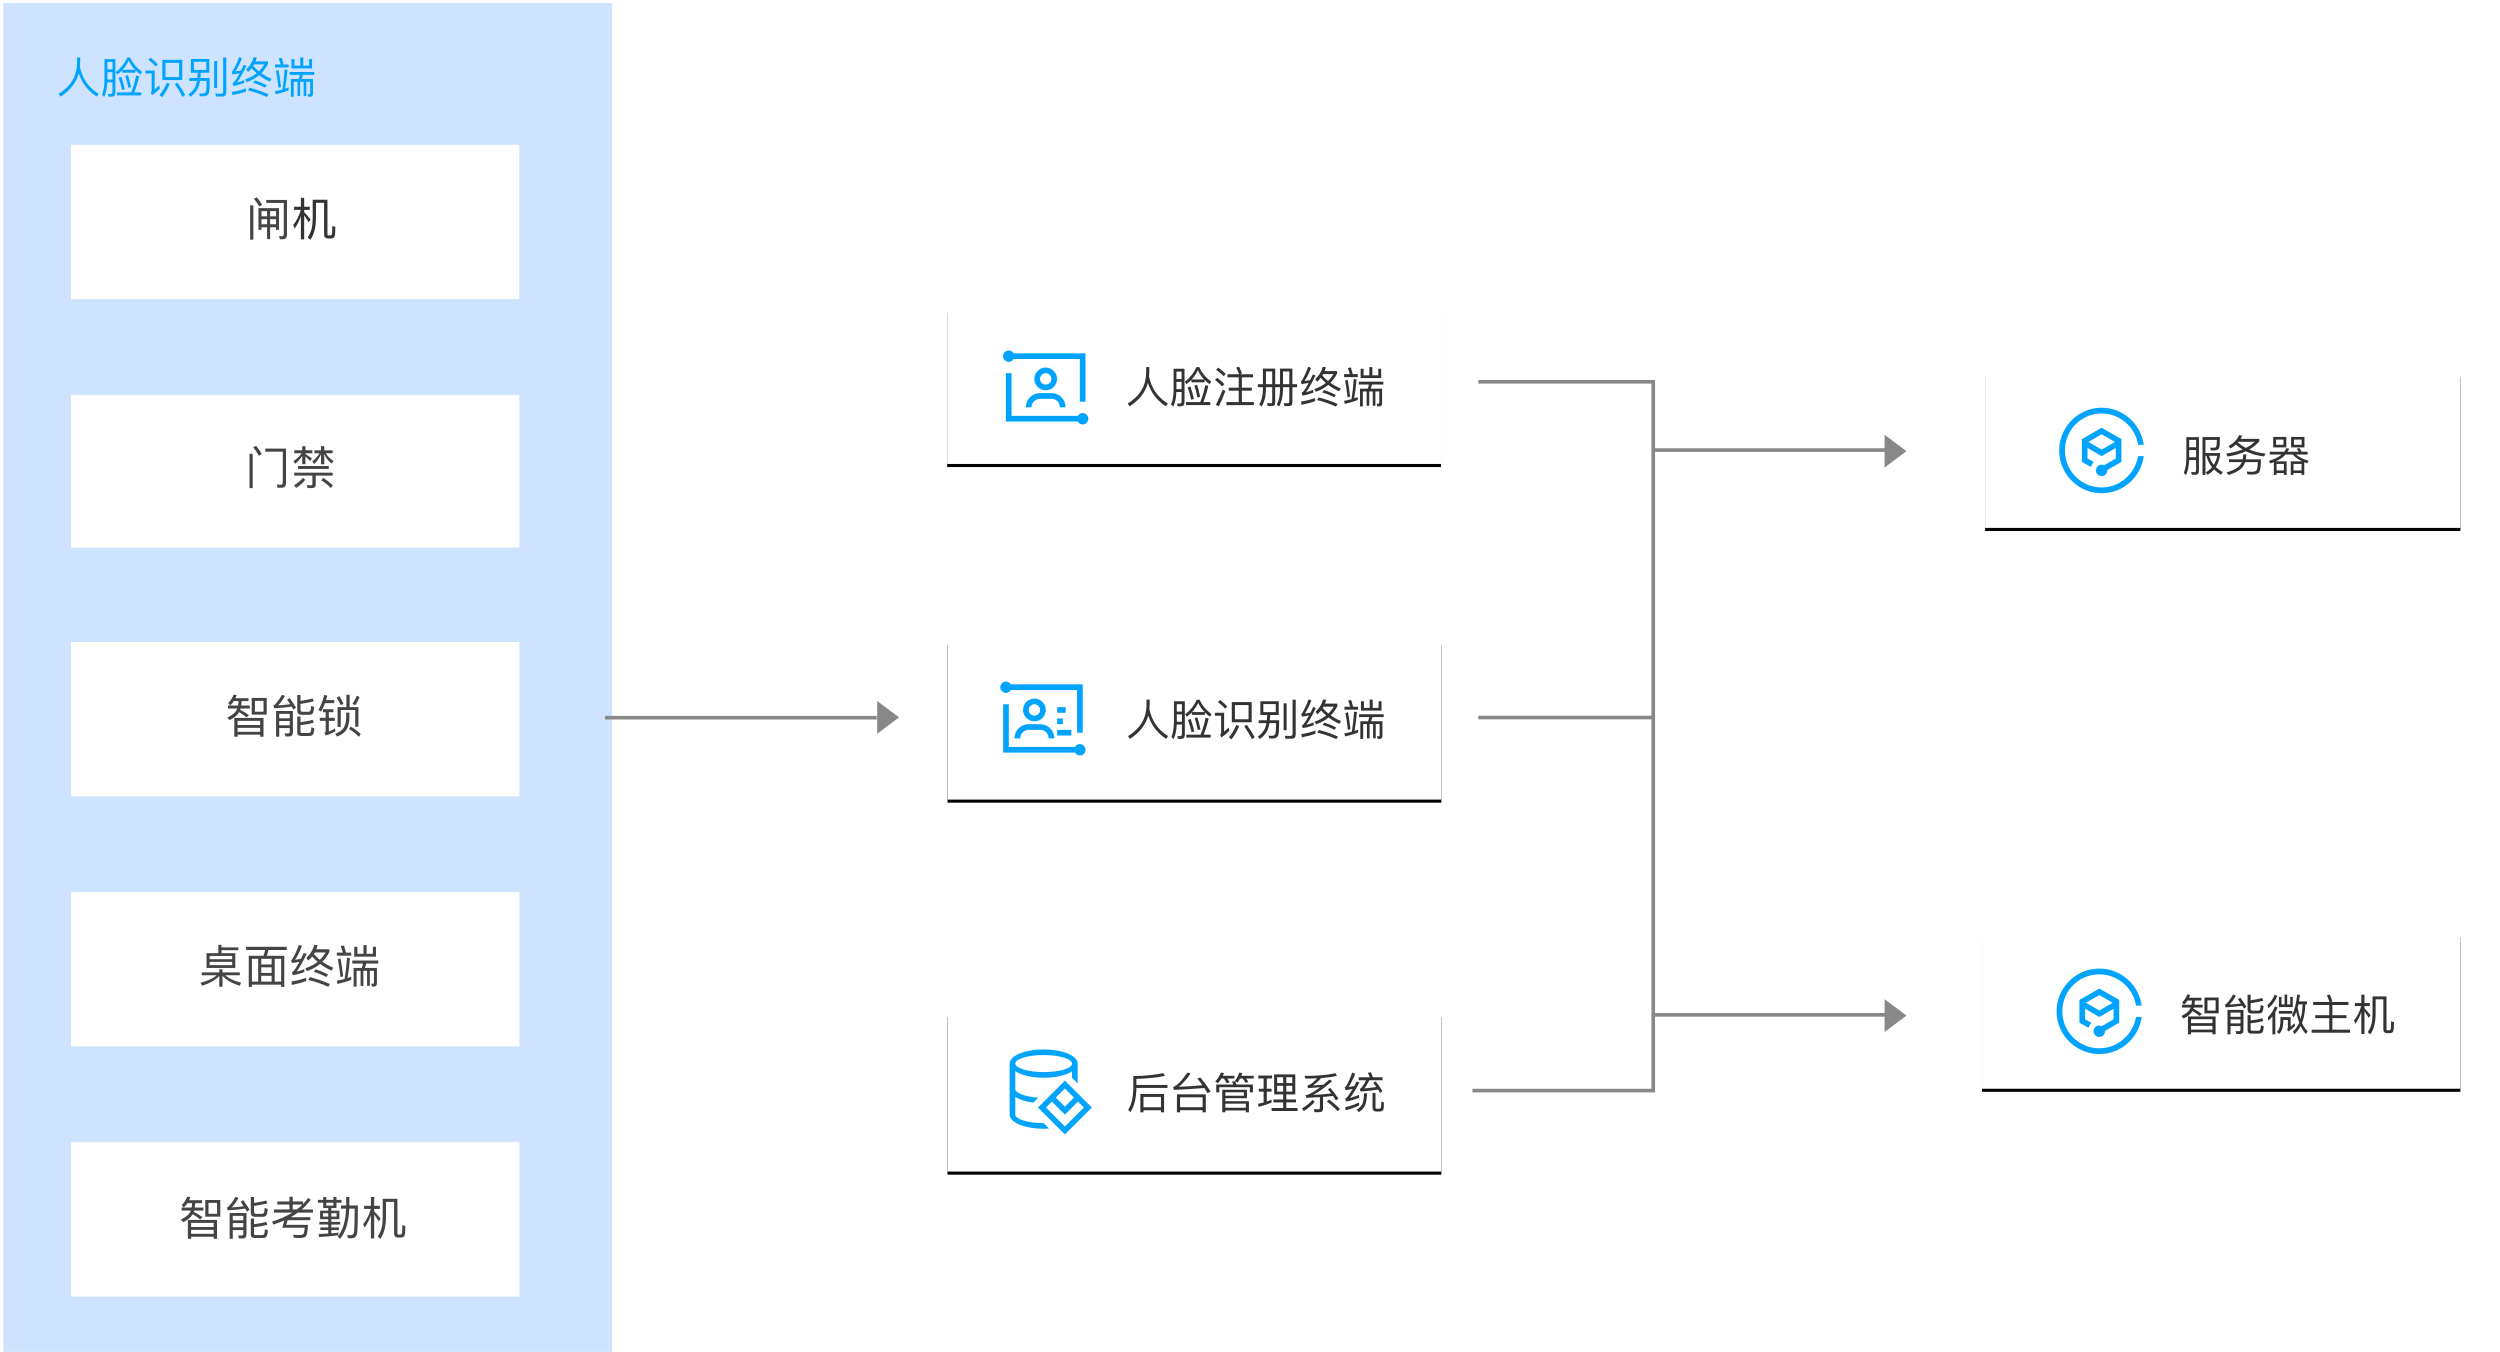<?xml version="1.0" encoding="UTF-8"?>
<svg width="810px" height="438px" viewBox="0 0 810 438" version="1.1" xmlns="http://www.w3.org/2000/svg" xmlns:xlink="http://www.w3.org/1999/xlink">
    <title>智能硬件</title>
    <defs>
        <filter x="-7.2%" y="-20.6%" width="114.4%" height="141.2%" filterUnits="objectBoundingBox" id="filter-1">
            <feOffset dx="0" dy="1" in="SourceAlpha" result="shadowOffsetOuter1"></feOffset>
            <feGaussianBlur stdDeviation="2" in="shadowOffsetOuter1" result="shadowBlurOuter1"></feGaussianBlur>
            <feColorMatrix values="0 0 0 0 0   0 0 0 0 0   0 0 0 0 0  0 0 0 0.3 0" type="matrix" in="shadowBlurOuter1" result="shadowMatrixOuter1"></feColorMatrix>
            <feMerge>
                <feMergeNode in="shadowMatrixOuter1"></feMergeNode>
                <feMergeNode in="SourceGraphic"></feMergeNode>
            </feMerge>
        </filter>
        <filter x="-7.2%" y="-21.0%" width="114.4%" height="142.0%" filterUnits="objectBoundingBox" id="filter-2">
            <feOffset dx="0" dy="1" in="SourceAlpha" result="shadowOffsetOuter1"></feOffset>
            <feGaussianBlur stdDeviation="2" in="shadowOffsetOuter1" result="shadowBlurOuter1"></feGaussianBlur>
            <feColorMatrix values="0 0 0 0 0   0 0 0 0 0   0 0 0 0 0  0 0 0 0.3 0" type="matrix" in="shadowBlurOuter1" result="shadowMatrixOuter1"></feColorMatrix>
            <feMerge>
                <feMergeNode in="shadowMatrixOuter1"></feMergeNode>
                <feMergeNode in="SourceGraphic"></feMergeNode>
            </feMerge>
        </filter>
        <filter x="-7.2%" y="-20.6%" width="114.4%" height="141.2%" filterUnits="objectBoundingBox" id="filter-3">
            <feOffset dx="0" dy="1" in="SourceAlpha" result="shadowOffsetOuter1"></feOffset>
            <feGaussianBlur stdDeviation="2" in="shadowOffsetOuter1" result="shadowBlurOuter1"></feGaussianBlur>
            <feColorMatrix values="0 0 0 0 0   0 0 0 0 0   0 0 0 0 0  0 0 0 0.3 0" type="matrix" in="shadowBlurOuter1" result="shadowMatrixOuter1"></feColorMatrix>
            <feMerge>
                <feMergeNode in="shadowMatrixOuter1"></feMergeNode>
                <feMergeNode in="SourceGraphic"></feMergeNode>
            </feMerge>
        </filter>
        <filter x="-7.2%" y="-20.6%" width="114.4%" height="141.2%" filterUnits="objectBoundingBox" id="filter-4">
            <feOffset dx="0" dy="1" in="SourceAlpha" result="shadowOffsetOuter1"></feOffset>
            <feGaussianBlur stdDeviation="2" in="shadowOffsetOuter1" result="shadowBlurOuter1"></feGaussianBlur>
            <feColorMatrix values="0 0 0 0 0   0 0 0 0 0   0 0 0 0 0  0 0 0 0.3 0" type="matrix" in="shadowBlurOuter1" result="shadowMatrixOuter1"></feColorMatrix>
            <feMerge>
                <feMergeNode in="shadowMatrixOuter1"></feMergeNode>
                <feMergeNode in="SourceGraphic"></feMergeNode>
            </feMerge>
        </filter>
        <filter x="-7.2%" y="-20.6%" width="114.4%" height="141.2%" filterUnits="objectBoundingBox" id="filter-5">
            <feOffset dx="0" dy="1" in="SourceAlpha" result="shadowOffsetOuter1"></feOffset>
            <feGaussianBlur stdDeviation="2" in="shadowOffsetOuter1" result="shadowBlurOuter1"></feGaussianBlur>
            <feColorMatrix values="0 0 0 0 0   0 0 0 0 0   0 0 0 0 0  0 0 0 0.3 0" type="matrix" in="shadowBlurOuter1" result="shadowMatrixOuter1"></feColorMatrix>
            <feMerge>
                <feMergeNode in="shadowMatrixOuter1"></feMergeNode>
                <feMergeNode in="SourceGraphic"></feMergeNode>
            </feMerge>
        </filter>
        <rect id="path-6" x="0.609" y="0.744" width="160" height="50"></rect>
        <filter x="-4.1%" y="-11.0%" width="108.1%" height="126.0%" filterUnits="objectBoundingBox" id="filter-7">
            <feOffset dx="0" dy="1" in="SourceAlpha" result="shadowOffsetOuter1"></feOffset>
            <feGaussianBlur stdDeviation="2" in="shadowOffsetOuter1" result="shadowBlurOuter1"></feGaussianBlur>
            <feColorMatrix values="0 0 0 0 0   0 0 0 0 0   0 0 0 0 0  0 0 0 0.3 0" type="matrix" in="shadowBlurOuter1"></feColorMatrix>
        </filter>
        <rect id="path-8" x="0" y="0" width="154.006" height="50"></rect>
        <filter x="-4.2%" y="-11.0%" width="108.4%" height="126.0%" filterUnits="objectBoundingBox" id="filter-9">
            <feOffset dx="0" dy="1" in="SourceAlpha" result="shadowOffsetOuter1"></feOffset>
            <feGaussianBlur stdDeviation="2" in="shadowOffsetOuter1" result="shadowBlurOuter1"></feGaussianBlur>
            <feColorMatrix values="0 0 0 0 0   0 0 0 0 0   0 0 0 0 0  0 0 0 0.3 0" type="matrix" in="shadowBlurOuter1"></feColorMatrix>
        </filter>
        <rect id="path-10" x="0.41" y="0.856" width="155" height="50"></rect>
        <filter x="-4.2%" y="-11.0%" width="108.4%" height="126.0%" filterUnits="objectBoundingBox" id="filter-11">
            <feOffset dx="0" dy="1" in="SourceAlpha" result="shadowOffsetOuter1"></feOffset>
            <feGaussianBlur stdDeviation="2" in="shadowOffsetOuter1" result="shadowBlurOuter1"></feGaussianBlur>
            <feColorMatrix values="0 0 0 0 0   0 0 0 0 0   0 0 0 0 0  0 0 0 0.3 0" type="matrix" in="shadowBlurOuter1"></feColorMatrix>
        </filter>
        <rect id="path-12" x="0" y="0" width="160" height="51"></rect>
        <filter x="-4.1%" y="-10.8%" width="108.1%" height="125.5%" filterUnits="objectBoundingBox" id="filter-13">
            <feOffset dx="0" dy="1" in="SourceAlpha" result="shadowOffsetOuter1"></feOffset>
            <feGaussianBlur stdDeviation="2" in="shadowOffsetOuter1" result="shadowBlurOuter1"></feGaussianBlur>
            <feColorMatrix values="0 0 0 0 0   0 0 0 0 0   0 0 0 0 0  0 0 0 0.3 0" type="matrix" in="shadowBlurOuter1"></feColorMatrix>
        </filter>
        <rect id="path-14" x="0" y="0" width="160" height="51"></rect>
        <filter x="-4.1%" y="-10.8%" width="108.1%" height="125.5%" filterUnits="objectBoundingBox" id="filter-15">
            <feOffset dx="0" dy="1" in="SourceAlpha" result="shadowOffsetOuter1"></feOffset>
            <feGaussianBlur stdDeviation="2" in="shadowOffsetOuter1" result="shadowBlurOuter1"></feGaussianBlur>
            <feColorMatrix values="0 0 0 0 0   0 0 0 0 0   0 0 0 0 0  0 0 0 0.3 0" type="matrix" in="shadowBlurOuter1"></feColorMatrix>
        </filter>
    </defs>
    <g id="智能硬件" stroke="none" stroke-width="1" fill="none" fill-rule="evenodd">
        <g id="智能硬件svg" transform="translate(1, -0)">
            <g id="编组" transform="translate(0, 0.596)">
                <rect id="矩形" fill="#CEE3FF" fill-rule="nonzero" x="0.097" y="0.404" width="197.234" height="437"></rect>
                <polygon id="矩形" fill="#888888" fill-rule="nonzero" points="195.035 231.342 283.07 231.342 283.07 232.523 195.035 232.523"></polygon>
                <g transform="translate(281.997, 225.932)" fill="#888888" fill-rule="nonzero" id="路径">
                    <g transform="translate(0.503, -0)">
                        <polygon points="0.709 11.22 7.795 5.905 0.709 0.591"></polygon>
                    </g>
                </g>
                <g transform="translate(608.78, 139.674)" fill="#888888" fill-rule="nonzero" id="路径">
                    <g>
                        <polygon points="0.827 11.22 7.913 5.905 0.827 0.591"></polygon>
                    </g>
                </g>
                <g filter="url(#filter-1)" transform="translate(21.304, 45.245)" fill="#FFFFFF" fill-rule="nonzero" id="矩形">
                    <rect x="0.669" y="0.083" width="145.268" height="50"></rect>
                </g>
                <g id="闸机" transform="translate(80.054, 63.356)" fill-rule="nonzero">
                    <path d="M2.926,2.926 L3.887,2.424 C3.384,1.552 2.823,0.739 2.172,3.75008666e-14 L1.197,0.429 C1.832,1.167 2.409,1.995 2.926,2.926 Z M10.522,13.566 C11.453,13.566 11.926,13.064 11.926,12.059 L11.926,0.828 L5.217,0.828 L5.217,1.803 L10.891,1.803 L10.891,11.763 C10.891,12.325 10.684,12.605 10.3,12.605 L9.354,12.576 L9.62,13.566 L10.522,13.566 Z M1.034,13.699 L1.034,2.586 L1.2002012e-13,2.586 L1.2002012e-13,13.699 L1.034,13.699 Z M6.458,13.522 L6.458,9.679 L8.379,9.679 L8.379,10.522 L9.354,10.522 L9.354,3.473 L2.69,3.473 L2.69,10.522 L3.665,10.522 L3.665,9.679 L5.483,9.679 L5.483,13.522 L6.458,13.522 Z M5.483,6.133 L3.665,6.133 L3.665,4.448 L5.483,4.448 L5.483,6.133 Z M8.379,6.133 L6.458,6.133 L6.458,4.448 L8.379,4.448 L8.379,6.133 Z M5.483,8.704 L3.665,8.704 L3.665,7.064 L5.483,7.064 L5.483,8.704 Z M8.379,8.704 L6.458,8.704 L6.458,7.064 L8.379,7.064 L8.379,8.704 Z" id="闸" fill="#444444"></path>
                    <path d="M17.497,13.61 L17.497,5.822 C17.911,6.399 18.398,7.152 18.96,8.083 L19.581,7.167 C18.871,6.295 18.177,5.512 17.497,4.803 L17.497,4.049 L19.329,4.049 L19.329,3.029 L17.497,3.029 L17.497,0.148 L16.433,0.148 L16.433,3.029 L14.231,3.029 L14.231,4.049 L16.389,4.049 C15.901,5.896 15.088,7.537 13.95,8.97 L14.408,10.123 C15.236,8.911 15.916,7.581 16.433,6.103 L16.433,13.61 L17.497,13.61 Z M19.507,13.743 C20.201,12.679 20.674,11.586 20.925,10.433 C21.191,9.34 21.324,7.98 21.324,6.354 L21.324,1.759 L23.955,1.759 L23.955,12.044 C23.955,12.901 24.428,13.33 25.373,13.33 L25.979,13.33 C26.452,13.33 26.807,13.241 27.043,13.078 C27.28,12.871 27.428,12.517 27.487,11.985 C27.546,11.423 27.59,10.625 27.59,9.561 L26.615,9.251 C26.615,10.67 26.57,11.512 26.511,11.807 C26.482,12.014 26.408,12.147 26.29,12.236 C26.186,12.295 26.053,12.325 25.876,12.325 L25.373,12.325 C25.137,12.325 25.034,12.192 25.034,11.94 L25.034,0.754 L20.26,0.754 L20.26,6.354 C20.26,7.877 20.157,9.088 19.965,9.99 C19.714,11.039 19.27,12.029 18.635,12.96 L19.507,13.743 Z" id="机" fill="#333333"></path>
                </g>
                <g id="编组-5" transform="translate(21.304, 126.285)" fill-rule="nonzero">
                    <g id="编组备份" filter="url(#filter-2)" transform="translate(-0, 0)" fill="#FFFFFF">
                        <rect id="矩形" x="0.709" y="0.091" width="145.268" height="49.439"></rect>
                    </g>
                    <g id="编组备份-2" transform="translate(57, 13.917)" fill="#444444">
                        <path d="M4.549,6.834 L5.51,6.331 C4.978,5.356 4.357,4.469 3.677,3.656 L2.702,4.085 C3.382,4.883 3.988,5.799 4.549,6.834 Z M11.894,17.222 C12.869,17.222 13.357,16.72 13.357,15.715 L13.357,4.558 L6.648,4.558 L6.648,5.533 L12.322,5.533 L12.322,15.42 C12.322,15.981 12.101,16.262 11.672,16.262 L10.357,16.232 L10.623,17.222 L11.894,17.222 Z M2.569,17.355 L2.569,6.243 L1.535,6.243 L1.535,17.355 L2.569,17.355 Z M25.755,9.627 L25.755,6.331 C26.243,7.454 27.026,8.474 28.09,9.42 L28.77,8.563 C27.617,7.824 26.79,6.996 26.273,6.065 L28.445,6.065 L28.445,5.105 L25.755,5.105 L25.755,3.745 L24.706,3.745 L24.706,5.105 L22.578,5.105 L22.578,6.065 L24.219,6.065 C23.627,7.07 22.859,7.927 21.884,8.666 L22.475,9.553 C23.361,8.725 24.1,7.676 24.706,6.405 L24.706,9.627 L25.755,9.627 Z M19.667,9.612 L19.667,7.055 C20.081,7.425 20.583,7.927 21.189,8.577 L21.765,7.735 C21.056,7.203 20.362,6.73 19.667,6.316 L19.667,6.065 L21.898,6.065 L21.898,5.09 L19.667,5.09 L19.667,3.76 L18.618,3.76 L18.618,5.09 L16.032,5.09 L16.032,6.065 L18.426,6.065 C17.761,7.041 16.874,7.883 15.766,8.592 L16.357,9.464 C17.229,8.784 17.982,7.927 18.618,6.922 L18.618,9.612 L19.667,9.612 Z M27.218,11.134 L27.218,10.188 L17.243,10.188 L17.243,11.134 L27.218,11.134 Z M21.765,17.341 C22.578,17.341 22.992,16.971 22.992,16.232 L22.992,13.306 L28.46,13.306 L28.46,12.346 L16.017,12.346 L16.017,13.306 L21.913,13.306 L21.913,15.981 C21.913,16.291 21.751,16.454 21.426,16.454 C21.012,16.454 20.583,16.424 20.14,16.38 L20.347,17.341 L21.765,17.341 Z M16.638,17.282 C17.82,16.543 18.81,15.671 19.608,14.666 L18.869,14.016 C18.086,14.932 17.125,15.745 15.973,16.439 L16.638,17.282 Z M27.913,17.37 L28.519,16.454 C27.558,15.508 26.509,14.695 25.356,14.045 L24.824,14.843 C25.874,15.464 26.908,16.306 27.913,17.37 Z" id="门禁"></path>
                    </g>
                </g>
                <g id="编组-4" transform="translate(21.304, 206.325)" fill-rule="nonzero">
                    <g id="编组备份" filter="url(#filter-3)" transform="translate(-0, 0)" fill="#FFFFFF">
                        <rect id="矩形" x="0.709" y="0.083" width="145.268" height="50"></rect>
                    </g>
                    <g id="编组备份-2" transform="translate(50.306, 14.417)" fill="#444444">
                        <path d="M1.781,11.976 C3.244,11.297 4.279,10.439 4.87,9.405 C5.875,9.996 6.673,10.558 7.293,11.119 L8.047,10.366 C7.279,9.774 6.333,9.198 5.21,8.637 C5.239,8.504 5.284,8.371 5.328,8.223 L8.328,8.223 L8.328,7.247 L5.55,7.247 C5.609,6.804 5.653,6.316 5.683,5.814 L7.914,5.814 L7.914,4.868 L3.688,4.868 C3.821,4.573 3.954,4.248 4.087,3.893 L3.126,3.686 C2.638,4.868 2.047,5.784 1.338,6.435 L1.973,7.233 C2.417,6.834 2.816,6.361 3.17,5.814 L4.678,5.814 C4.648,6.316 4.604,6.789 4.515,7.247 L1.279,7.247 L1.279,8.223 L4.249,8.223 L4.101,8.577 C3.614,9.582 2.609,10.425 1.072,11.104 L1.781,11.976 Z M13.81,10.203 L13.81,4.794 L8.948,4.794 L8.948,10.203 L13.81,10.203 Z M12.776,9.257 L9.983,9.257 L9.983,5.74 L12.776,5.74 L12.776,9.257 Z M4.367,17.37 L4.367,16.705 L11.682,16.705 L11.682,17.37 L12.761,17.37 L12.761,11.267 L3.303,11.267 L3.303,17.37 L4.367,17.37 Z M11.682,13.558 L4.367,13.558 L4.367,12.213 L11.682,12.213 L11.682,13.558 Z M11.682,15.759 L4.367,15.759 L4.367,14.489 L11.682,14.489 L11.682,15.759 Z M22.426,8.577 L23.298,7.957 C22.81,7.07 22.115,6.036 21.229,4.839 L20.401,5.356 C20.756,5.858 21.096,6.361 21.406,6.834 C20.017,7.011 18.702,7.129 17.46,7.203 C18.288,6.449 19.027,5.415 19.707,4.1 L18.702,3.789 C18.111,4.972 17.342,6.036 16.426,6.981 C16.293,7.1 16.13,7.203 15.938,7.262 L16.234,8.149 C18.421,8.031 20.313,7.853 21.894,7.602 C22.086,7.927 22.263,8.252 22.426,8.577 Z M27.48,10.247 C27.997,10.247 28.381,10.129 28.618,9.907 C28.884,9.641 29.076,8.903 29.179,7.691 L28.189,7.38 C28.13,8.297 28.041,8.843 27.894,9.05 C27.775,9.198 27.568,9.287 27.273,9.287 L25.337,9.287 C24.938,9.287 24.746,9.05 24.746,8.577 L24.746,6.73 C26.371,6.494 27.805,6.213 29.046,5.903 L28.706,4.972 C27.687,5.238 26.371,5.504 24.746,5.755 L24.746,3.834 L23.697,3.834 L23.697,8.799 C23.697,9.76 24.14,10.247 25.041,10.247 L27.48,10.247 Z M17.859,17.37 L17.859,14.548 L21.273,14.548 L21.273,15.745 C21.273,16.114 21.081,16.306 20.712,16.306 L19.603,16.262 L19.869,17.267 L21.051,17.267 C21.879,17.267 22.293,16.823 22.293,15.966 L22.293,9.021 L16.84,9.021 L16.84,17.37 L17.859,17.37 Z M21.273,11.385 L17.859,11.385 L17.859,9.952 L21.273,9.952 L21.273,11.385 Z M27.524,17.119 C28.056,17.119 28.44,17.001 28.677,16.779 C28.958,16.513 29.15,15.789 29.238,14.592 L28.278,14.296 C28.219,15.198 28.115,15.745 27.953,15.952 C27.834,16.085 27.613,16.158 27.317,16.158 L25.307,16.158 C24.923,16.158 24.746,15.996 24.746,15.7 L24.746,13.587 C26.283,13.454 27.716,13.203 29.046,12.819 L28.706,11.873 C27.539,12.228 26.224,12.479 24.746,12.627 L24.746,10.809 L23.697,10.809 L23.697,15.937 C23.697,16.72 24.125,17.119 25.012,17.119 L27.524,17.119 Z M21.273,13.646 L17.859,13.646 L17.859,12.272 L21.273,12.272 L21.273,13.646 Z M37.795,14.178 L37.795,8.71 L42.479,8.71 L42.479,14.119 L43.514,14.119 L43.514,7.765 L40.676,7.765 L40.676,3.745 L39.627,3.745 L39.627,7.765 L36.76,7.765 L36.76,14.178 L37.795,14.178 Z M31.425,9.228 C31.913,8.4 32.342,7.484 32.711,6.479 L35.681,6.479 L35.681,5.474 L33.051,5.474 C33.184,5.001 33.317,4.528 33.435,4.026 L32.416,3.819 C32.031,5.592 31.411,7.218 30.554,8.681 L31.425,9.228 Z M42.479,7.174 C43.07,6.316 43.543,5.415 43.898,4.499 L42.996,4.07 C42.642,4.942 42.184,5.814 41.593,6.701 L42.479,7.174 Z M37.824,7.144 L38.696,6.701 C38.282,5.814 37.839,4.986 37.366,4.233 L36.45,4.676 C36.923,5.4 37.381,6.228 37.824,7.144 Z M32.933,16.956 C34.115,16.602 35.164,16.158 36.066,15.626 L35.888,14.681 C35.223,15.094 34.573,15.434 33.938,15.671 L33.938,12.228 L35.859,12.228 L35.859,11.237 L33.938,11.237 L33.938,9.405 L35.386,9.405 L35.386,8.444 L32.031,8.444 L32.031,9.405 L32.918,9.405 L32.918,11.237 L30.982,11.237 L30.982,12.228 L32.918,12.228 L32.918,15.553 C32.918,15.759 32.77,15.922 32.504,16.04 L32.933,16.956 Z M36.568,17.311 C37.972,16.809 38.977,16.085 39.598,15.154 C40.218,14.163 40.558,12.833 40.602,11.178 L40.602,9.553 L39.553,9.553 L39.553,11.178 C39.524,12.523 39.258,13.617 38.77,14.459 C38.238,15.272 37.322,15.922 35.992,16.41 L36.568,17.311 Z M43.676,17.4 L44.267,16.484 C43.277,15.538 42.198,14.725 41.016,14.075 L40.484,14.873 C41.578,15.493 42.642,16.336 43.676,17.4 Z" id="智能锁"></path>
                    </g>
                </g>
                <g id="编组-3" transform="translate(21.304, 287.364)" fill-rule="nonzero">
                    <g id="编组备份" filter="url(#filter-4)" transform="translate(-0, 0)" fill="#FFFFFF">
                        <rect id="矩形" x="0.709" y="0.083" width="145.268" height="50"></rect>
                    </g>
                    <g id="编组备份-2" transform="translate(41.861, 14.417)" fill="#444444">
                        <path d="M12.072,11.237 L12.072,6.449 L7.594,6.449 L7.594,5.489 L13.047,5.489 L13.047,4.573 L7.594,4.573 L7.594,3.745 L6.574,3.745 L6.574,6.449 L2.747,6.449 L2.747,11.237 L12.072,11.237 Z M11.067,8.4 L3.752,8.4 L3.752,7.351 L11.067,7.351 L11.067,8.4 Z M11.067,10.336 L3.752,10.336 L3.752,9.272 L11.067,9.272 L11.067,10.336 Z M7.919,17.341 L7.919,13.764 C9.042,15.094 10.904,16.188 13.49,17.016 L13.963,16.025 C11.658,15.434 9.944,14.636 8.821,13.617 L13.535,13.617 L13.535,12.671 L7.919,12.671 L7.919,11.666 L6.885,11.666 L6.885,12.671 L1.225,12.671 L1.225,13.617 L6.042,13.617 C5.097,14.533 3.338,15.346 0.782,16.055 L1.373,17.016 C4.003,16.114 5.836,15.05 6.885,13.824 L6.885,17.341 L7.919,17.341 Z M17.451,17.385 L17.451,16.646 L26.923,16.646 L26.923,17.385 L27.943,17.385 L27.943,7.307 L22.268,7.307 C22.505,6.701 22.697,6.065 22.815,5.415 L28.741,5.415 L28.741,4.381 L15.589,4.381 L15.589,5.415 L21.736,5.415 C21.618,6.065 21.426,6.686 21.19,7.307 L16.431,7.307 L16.431,17.385 L17.451,17.385 Z M19.49,15.671 L17.451,15.671 L17.451,8.267 L19.49,8.267 L19.49,15.671 Z M26.923,15.671 L24.84,15.671 L24.84,8.267 L26.923,8.267 L26.923,15.671 Z M23.85,10.1 L20.48,10.1 L20.48,8.267 L23.85,8.267 L23.85,10.1 Z M23.85,12.848 L20.48,12.848 L20.48,11.045 L23.85,11.045 L23.85,12.848 Z M23.85,15.671 L20.48,15.671 L20.48,13.779 L23.85,13.779 L23.85,15.671 Z M30.707,13.587 C31.889,13.41 33.145,13.07 34.445,12.582 L34.445,11.622 C33.618,11.947 32.775,12.213 31.948,12.42 C32.805,11.297 33.884,9.39 35.199,6.701 L34.268,6.361 C33.943,7.041 33.633,7.691 33.337,8.297 C32.702,8.415 32.066,8.518 31.431,8.592 C32.199,7.469 32.938,5.991 33.662,4.129 L32.672,3.745 C32.081,5.459 31.401,6.967 30.603,8.297 C30.485,8.489 30.337,8.622 30.175,8.681 L30.426,9.656 C31.239,9.538 32.051,9.39 32.864,9.242 C32.096,10.691 31.445,11.71 30.899,12.316 C30.766,12.434 30.603,12.538 30.426,12.612 L30.707,13.587 Z M35.273,12.287 C36.898,11.725 38.317,10.942 39.544,9.922 C40.652,10.779 41.893,11.518 43.253,12.109 L43.8,11.149 C42.499,10.617 41.332,9.967 40.283,9.228 C41.169,8.326 41.923,7.277 42.558,6.065 L42.558,5.193 L38.317,5.193 C38.48,4.78 38.627,4.336 38.76,3.878 L37.682,3.745 C37.224,5.4 36.352,6.819 35.081,7.972 L35.746,8.843 C36.189,8.43 36.603,7.986 36.972,7.513 C37.504,8.134 38.095,8.725 38.731,9.257 C37.578,10.173 36.263,10.868 34.756,11.341 L35.273,12.287 Z M39.47,8.607 C38.76,8.031 38.11,7.41 37.534,6.73 C37.623,6.568 37.726,6.405 37.829,6.228 L41.347,6.228 C40.8,7.114 40.179,7.912 39.47,8.607 Z M41.583,14.178 L42.115,13.365 C40.903,12.715 39.544,12.154 38.066,11.696 L37.519,12.508 C38.908,12.922 40.253,13.469 41.583,14.178 Z M42.189,17.341 L42.75,16.454 C40.8,15.567 38.642,14.828 36.278,14.208 L35.687,15.094 C37.903,15.641 40.076,16.395 42.189,17.341 Z M30.396,16.735 C32.125,16.41 33.677,15.996 35.036,15.493 L35.036,14.415 C33.662,14.917 32.066,15.331 30.248,15.626 L30.396,16.735 Z M57.646,7.587 L57.646,4.395 L56.642,4.395 L56.642,6.656 L54.632,6.656 L54.632,3.819 L53.597,3.819 L53.597,6.656 L51.632,6.656 L51.632,4.395 L50.612,4.395 L50.612,7.587 L57.646,7.587 Z M49.637,7.262 L49.637,6.257 L47.908,6.257 C47.701,5.4 47.494,4.632 47.287,3.967 L46.223,4.144 C46.474,4.78 46.696,5.489 46.903,6.257 L44.967,6.257 L44.967,7.262 L49.637,7.262 Z M45.204,16.424 C46.785,16.07 48.263,15.641 49.622,15.109 L49.622,14.09 C49.238,14.237 48.824,14.37 48.41,14.518 C48.765,12.538 49.046,10.395 49.223,8.075 L48.263,7.942 C48.1,10.366 47.849,12.641 47.494,14.799 C46.667,15.035 45.809,15.227 44.938,15.375 L45.204,16.424 Z M46.149,14.178 L47.021,13.957 C46.77,11.769 46.489,9.819 46.179,8.134 L45.307,8.415 C45.647,10.262 45.928,12.183 46.149,14.178 Z M51.366,17.282 L51.366,12.168 L52.666,12.168 L52.666,17.06 L53.568,17.06 L53.568,12.168 L54.765,12.168 L54.765,17.045 L55.666,17.045 L55.666,12.168 L56.996,12.168 L56.996,15.966 C56.996,16.232 56.893,16.365 56.701,16.365 L56.095,16.321 L56.346,17.282 L57.026,17.282 C57.646,17.282 57.957,16.912 57.957,16.173 L57.957,11.223 L54.07,11.223 C54.248,10.765 54.395,10.292 54.499,9.804 L58.385,9.804 L58.385,8.829 L49.977,8.829 L49.977,9.804 L53.45,9.804 C53.361,10.292 53.213,10.765 53.036,11.223 L50.405,11.223 L50.405,17.282 L51.366,17.282 Z" id="桌面终端"></path>
                    </g>
                </g>
                <g id="编组-2" transform="translate(21.304, 368.404)" fill-rule="nonzero">
                    <g id="编组备份-3" filter="url(#filter-5)" transform="translate(-0, 0)" fill="#FFFFFF">
                        <rect id="矩形" x="0.709" y="0.083" width="145.268" height="50"></rect>
                    </g>
                    <g id="编组备份-4" transform="translate(36, 18.5)" fill="#444444">
                        <path d="M1.041,8.475 C2.504,7.795 3.538,6.938 4.129,5.903 C5.134,6.494 5.932,7.056 6.553,7.617 L7.306,6.864 C6.538,6.273 5.592,5.696 4.469,5.135 C4.499,5.002 4.543,4.869 4.587,4.721 L7.587,4.721 L7.587,3.746 L4.809,3.746 C4.868,3.302 4.912,2.815 4.942,2.312 L7.173,2.312 L7.173,1.366 L2.947,1.366 C3.08,1.071 3.213,0.746 3.346,0.391 L2.385,0.184 C1.898,1.366 1.307,2.283 0.597,2.933 L1.233,3.731 C1.676,3.332 2.075,2.859 2.43,2.312 L3.937,2.312 C3.908,2.815 3.863,3.288 3.775,3.746 L0.538,3.746 L0.538,4.721 L3.509,4.721 L3.361,5.076 C2.873,6.081 1.868,6.923 0.331,7.603 L1.041,8.475 Z M13.07,6.701 L13.07,1.293 L8.208,1.293 L8.208,6.701 L13.07,6.701 Z M12.035,5.755 L9.242,5.755 L9.242,2.238 L12.035,2.238 L12.035,5.755 Z M3.627,13.868 L3.627,13.203 L10.942,13.203 L10.942,13.868 L12.021,13.868 L12.021,7.765 L2.563,7.765 L2.563,13.868 L3.627,13.868 Z M10.942,10.056 L3.627,10.056 L3.627,8.711 L10.942,8.711 L10.942,10.056 Z M10.942,12.258 L3.627,12.258 L3.627,10.987 L10.942,10.987 L10.942,12.258 Z M21.685,5.076 L22.557,4.455 C22.069,3.568 21.375,2.534 20.488,1.337 L19.661,1.854 C20.015,2.357 20.355,2.859 20.666,3.332 C19.276,3.509 17.961,3.627 16.72,3.701 C17.547,2.948 18.286,1.913 18.966,0.598 L17.961,0.288 C17.37,1.47 16.602,2.534 15.685,3.48 C15.552,3.598 15.39,3.701 15.198,3.76 L15.493,4.647 C17.68,4.529 19.572,4.352 21.153,4.1 C21.345,4.425 21.523,4.751 21.685,5.076 Z M26.739,6.746 C27.256,6.746 27.641,6.627 27.877,6.406 C28.143,6.14 28.335,5.401 28.439,4.189 L27.449,3.879 C27.389,4.795 27.301,5.342 27.153,5.549 C27.035,5.696 26.828,5.785 26.532,5.785 L24.596,5.785 C24.197,5.785 24.005,5.549 24.005,5.076 L24.005,3.228 C25.631,2.992 27.064,2.711 28.306,2.401 L27.966,1.47 C26.946,1.736 25.631,2.002 24.005,2.253 L24.005,0.332 L22.956,0.332 L22.956,5.297 C22.956,6.258 23.399,6.746 24.301,6.746 L26.739,6.746 Z M17.119,13.868 L17.119,11.046 L20.533,11.046 L20.533,12.243 C20.533,12.612 20.34,12.804 19.971,12.804 L18.863,12.76 L19.129,13.765 L20.311,13.765 C21.138,13.765 21.552,13.322 21.552,12.465 L21.552,5.519 L16.099,5.519 L16.099,13.868 L17.119,13.868 Z M20.533,7.883 L17.119,7.883 L17.119,6.45 L20.533,6.45 L20.533,7.883 Z M26.784,13.617 C27.316,13.617 27.7,13.499 27.936,13.277 C28.217,13.011 28.409,12.287 28.498,11.09 L27.537,10.795 C27.478,11.696 27.375,12.243 27.212,12.45 C27.094,12.583 26.872,12.657 26.577,12.657 L24.567,12.657 C24.183,12.657 24.005,12.494 24.005,12.199 L24.005,10.085 C25.542,9.952 26.976,9.701 28.306,9.317 L27.966,8.371 C26.798,8.726 25.483,8.977 24.005,9.125 L24.005,7.307 L22.956,7.307 L22.956,12.435 C22.956,13.218 23.385,13.617 24.271,13.617 L26.784,13.617 Z M20.533,10.144 L17.119,10.144 L17.119,8.77 L20.533,8.77 L20.533,10.144 Z M38.813,13.602 C39.818,13.602 40.483,13.41 40.822,13.026 C41.162,12.627 41.384,11.401 41.487,9.361 L34.409,9.361 L34.897,7.839 L42.226,7.839 L42.226,6.879 L35.901,6.879 C36.699,6.42 37.468,5.918 38.207,5.386 L43.098,5.386 L43.098,4.366 L39.478,4.366 C40.542,3.421 41.502,2.371 42.359,1.219 L41.576,0.628 C41.074,1.307 40.497,1.972 39.877,2.608 L39.877,1.78 L36.537,1.78 L36.537,0.258 L35.473,0.258 L35.473,1.78 L31.527,1.78 L31.527,2.77 L35.473,2.77 L35.473,4.366 L30.463,4.366 L30.463,5.386 L36.404,5.386 C34.512,6.568 32.325,7.544 29.828,8.297 L30.256,9.258 C31.498,8.874 32.68,8.43 33.818,7.928 L33.153,10.292 L40.423,10.292 C40.335,11.341 40.217,12.006 40.039,12.272 C39.832,12.524 39.359,12.657 38.591,12.657 C38.015,12.657 37.364,12.627 36.626,12.583 L36.965,13.514 C37.497,13.573 38.118,13.602 38.813,13.602 Z M37.867,4.366 L36.537,4.366 L36.537,2.77 L39.714,2.77 C39.153,3.332 38.532,3.864 37.867,4.366 Z M51.891,13.854 C53.679,11.74 54.669,8.489 54.861,4.1 L56.62,4.1 C56.59,8.223 56.531,10.691 56.428,11.489 C56.324,12.302 55.97,12.716 55.349,12.716 C54.994,12.716 54.61,12.701 54.167,12.671 L54.418,13.647 C54.92,13.676 55.29,13.706 55.497,13.706 C56.649,13.706 57.285,13.1 57.418,11.918 C57.566,10.795 57.64,7.839 57.64,3.081 L54.891,3.081 L54.891,0.332 L53.856,0.332 L53.856,3.081 L52.187,3.081 L52.187,4.1 L53.827,4.1 C53.664,8.194 52.748,11.208 51.093,13.159 L51.891,13.854 Z M45.078,13.292 C47.827,13.144 49.911,12.952 51.315,12.731 L51.315,11.873 C50.635,11.962 49.881,12.036 49.039,12.11 L49.039,11.031 L51.492,11.031 L51.492,10.174 L49.039,10.174 L49.039,9.243 L51.906,9.243 L51.906,8.386 L49.039,8.386 L49.039,7.514 L51.669,7.514 L51.669,4.751 L49.039,4.751 L49.039,3.908 L50.709,3.908 L50.709,2.194 L52.349,2.194 L52.349,1.248 L50.709,1.248 L50.709,0.332 L49.719,0.332 L49.719,1.248 L47.399,1.248 L47.399,0.332 L46.423,0.332 L46.423,1.248 L44.679,1.248 L44.679,2.194 L46.423,2.194 L46.423,3.908 L48.049,3.908 L48.049,4.751 L45.404,4.751 L45.404,7.514 L48.049,7.514 L48.049,8.386 L45.167,8.386 L45.167,9.243 L48.049,9.243 L48.049,10.174 L45.477,10.174 L45.477,11.031 L48.049,11.031 L48.049,12.169 C47.103,12.228 46.054,12.272 44.931,12.302 L45.078,13.292 Z M49.719,3.125 L47.399,3.125 L47.399,2.194 L49.719,2.194 L49.719,3.125 Z M50.753,6.686 L49.039,6.686 L49.039,5.578 L50.753,5.578 L50.753,6.686 Z M48.049,6.686 L46.32,6.686 L46.32,5.578 L48.049,5.578 L48.049,6.686 Z M62.93,13.765 L62.93,5.977 C63.344,6.553 63.831,7.307 64.393,8.238 L65.014,7.322 C64.304,6.45 63.61,5.667 62.93,4.957 L62.93,4.204 L64.762,4.204 L64.762,3.184 L62.93,3.184 L62.93,0.302 L61.866,0.302 L61.866,3.184 L59.664,3.184 L59.664,4.204 L61.822,4.204 C61.334,6.051 60.521,7.691 59.383,9.125 L59.841,10.277 C60.669,9.066 61.349,7.736 61.866,6.258 L61.866,13.765 L62.93,13.765 Z M64.94,13.898 C65.634,12.834 66.107,11.74 66.358,10.588 C66.624,9.494 66.757,8.135 66.757,6.509 L66.757,1.913 L69.388,1.913 L69.388,12.199 C69.388,13.056 69.861,13.484 70.807,13.484 L71.412,13.484 C71.885,13.484 72.24,13.396 72.476,13.233 C72.713,13.026 72.861,12.671 72.92,12.139 C72.979,11.578 73.023,10.78 73.023,9.716 L72.048,9.406 C72.048,10.824 72.004,11.667 71.944,11.962 C71.915,12.169 71.841,12.302 71.723,12.391 C71.619,12.45 71.486,12.479 71.309,12.479 L70.807,12.479 C70.57,12.479 70.467,12.346 70.467,12.095 L70.467,0.908 L65.693,0.908 L65.693,6.509 C65.693,8.031 65.59,9.243 65.398,10.144 C65.147,11.194 64.703,12.184 64.068,13.115 L64.94,13.898 Z" id="智能考勤机"></path>
                    </g>
                </g>
                <g id="ShadowBasicRect51" transform="translate(327.107, 165.539)"></g>
                <g id="编组-7" transform="translate(304.998, 98.733)">
                    <g id="ShadowBasicRect52" transform="translate(-0, 0)">
                        <g id="编组" transform="translate(0.282, 0.25)">
                            <g id="矩形">
                                <use fill="black" fill-opacity="1" filter="url(#filter-7)" xlink:href="#path-6"></use>
                                <use fill="#FFFFFF" fill-rule="evenodd" xlink:href="#path-6"></use>
                            </g>
                        </g>
                    </g>
                    <g id="ShadowBasicRect52" transform="translate(18, 13)" fill="#00A4FF" fill-rule="nonzero">
                        <g id="编组" transform="translate(0.282, 0.25)">
                            <g transform="translate(0.611, 0.627)" id="优图人脸识别">
                                <g transform="translate(0, 0.282)">
                                    <path d="M25.892,24.022 C25.247,24.022 24.602,23.653 24.326,23.1 L1.014,23.1 L1.014,7.436 L2.856,7.436 L2.856,21.257 L24.326,21.257 C24.879,20.336 25.984,20.059 26.814,20.612 C27.735,21.165 28.012,22.271 27.459,23.1 C27.182,23.653 26.629,24.022 25.892,24.022 Z M9.306,18.493 L7.464,18.493 C7.464,15.913 9.491,13.886 12.071,13.886 L12.071,15.729 C10.596,15.729 9.306,16.927 9.306,18.493 Z M20.364,18.493 L18.521,18.493 C18.521,16.927 17.323,15.729 15.756,15.729 L15.756,13.886 C18.336,13.886 20.364,15.913 20.364,18.493 Z M15.756,15.729 L12.071,15.729 L12.071,13.886 L15.756,13.886 L15.756,15.729 Z M10.228,9.279 C10.228,7.252 11.886,5.593 13.914,5.593 C15.941,5.593 17.599,7.252 17.599,9.279 C17.599,11.306 15.941,12.964 13.914,12.964 C11.886,12.964 10.228,11.306 10.228,9.279 Z M13.914,11.122 C14.927,11.122 15.756,10.292 15.756,9.279 C15.756,8.265 14.927,7.436 13.914,7.436 C12.9,7.436 12.071,8.265 12.071,9.279 C12.071,10.292 12.9,11.122 13.914,11.122 Z M24.971,2.829 L3.501,2.829 C2.949,3.75 1.843,4.027 1.014,3.474 C0.092,2.921 -0.184,1.815 0.369,0.986 C0.921,0.064 2.027,-0.212 2.856,0.341 C3.133,0.525 3.409,0.709 3.501,0.986 L26.814,0.986 L26.814,16.65 L24.971,16.65 L24.971,2.829 Z" id="形状"></path>
                                </g>
                            </g>
                        </g>
                    </g>
                    <path d="M59.998,32.316 C63.106,30.314 65.094,27.794 65.934,24.742 C66.928,27.906 68.86,30.426 71.716,32.302 L72.374,31.42 C69.112,29.418 67.082,26.506 66.298,22.698 C66.354,21.83 66.396,20.794 66.396,19.59 L65.374,19.59 C65.374,20.122 65.36,20.864 65.346,21.816 C65.22,25.848 63.232,29.054 59.382,31.42 L59.998,32.316 Z M85.898,25.148 L86.444,24.308 C84.61,22.964 83.322,21.41 82.58,19.632 L81.656,19.632 C80.774,21.564 79.514,23.132 77.876,24.336 L78.394,25.148 C78.968,24.742 79.514,24.266 80.018,23.734 L80.018,24.546 L84.274,24.546 L84.274,23.748 C84.75,24.238 85.282,24.7 85.898,25.148 Z M74.166,32.386 C74.74,31.154 75.076,29.586 75.16,27.682 L76.84,27.682 L76.84,30.678 C76.84,31.182 76.616,31.448 76.168,31.448 C75.916,31.448 75.636,31.434 75.342,31.406 L75.58,32.33 L76.476,32.33 C77.344,32.33 77.778,31.882 77.778,31.014 L77.778,20.136 L74.25,20.136 L74.25,26.87 C74.222,28.844 73.956,30.468 73.438,31.728 L74.166,32.386 Z M84.162,23.622 L80.116,23.622 C80.872,22.796 81.53,21.802 82.118,20.64 C82.622,21.732 83.294,22.726 84.162,23.622 Z M76.84,23.482 L75.174,23.482 L75.174,21.074 L76.84,21.074 L76.84,23.482 Z M76.84,26.758 L75.174,26.758 L75.174,24.392 L76.84,24.392 L76.84,26.758 Z M81.978,29.46 L82.846,29.236 C82.552,27.766 82.216,26.464 81.838,25.33 L80.984,25.61 C81.376,26.842 81.712,28.116 81.978,29.46 Z M86.136,31.91 L86.136,30.944 L83.882,30.944 C84.526,29.418 85.058,27.668 85.492,25.708 L84.512,25.456 C84.05,27.64 83.504,29.46 82.888,30.944 L78.282,30.944 L78.282,31.91 L86.136,31.91 Z M79.962,30.16 L80.83,29.936 C80.494,28.41 80.102,27.052 79.682,25.876 L78.8,26.17 C79.276,27.43 79.654,28.76 79.962,30.16 Z M100.248,31.924 L100.248,30.93 L96.37,30.93 L96.37,27.248 L99.604,27.248 L99.604,26.282 L96.37,26.282 L96.37,22.922 L99.982,22.922 L99.982,21.928 L95.81,21.928 L96.384,21.704 C96.174,21.032 95.866,20.304 95.474,19.492 L94.522,19.758 C94.886,20.458 95.194,21.172 95.474,21.928 L91.708,21.928 L91.708,22.922 L95.348,22.922 L95.348,26.282 L92.1,26.282 L92.1,27.248 L95.348,27.248 L95.348,30.93 L91.358,30.93 L91.358,31.924 L100.248,31.924 Z M90.448,22.558 L91.162,21.844 C90.504,21.158 89.692,20.472 88.726,19.772 L87.998,20.472 C89.034,21.2 89.86,21.9 90.448,22.558 Z M89.972,25.862 L90.686,25.148 C90.07,24.448 89.3,23.762 88.376,23.076 L87.662,23.762 C88.642,24.518 89.412,25.218 89.972,25.862 Z M88.936,32.288 C89.706,30.734 90.406,29.068 91.036,27.304 L90.14,26.94 C89.51,28.62 88.768,30.258 87.928,31.854 L88.936,32.288 Z M102.74,32.4 C103.664,30.972 104.14,29.11 104.168,26.8 L104.168,26.114 L106.198,26.114 L106.198,30.748 C106.198,31.14 106.044,31.336 105.764,31.336 C105.372,31.336 104.952,31.322 104.504,31.294 L104.756,32.246 L106.072,32.246 C106.8,32.246 107.164,31.854 107.164,31.084 L107.164,26.114 L108.732,26.114 L108.732,26.898 C108.704,28.858 108.354,30.468 107.682,31.728 L108.424,32.386 C109.25,30.972 109.67,29.124 109.698,26.828 L109.698,26.114 L111.742,26.114 L111.742,30.748 C111.742,31.14 111.56,31.336 111.196,31.336 C110.804,31.336 110.384,31.322 109.936,31.294 L110.202,32.246 L111.504,32.246 C112.316,32.246 112.736,31.868 112.736,31.112 L112.736,26.114 L114.248,26.114 L114.248,25.148 L112.736,25.148 L112.736,20.108 L108.732,20.108 L108.732,25.148 L107.164,25.148 L107.164,20.108 L103.188,20.108 L103.188,25.148 L101.536,25.148 L101.536,26.114 L103.188,26.114 L103.188,26.884 C103.16,28.844 102.768,30.454 101.998,31.714 L102.74,32.4 Z M111.742,25.148 L109.698,25.148 L109.698,21.032 L111.742,21.032 L111.742,25.148 Z M106.198,25.148 L104.168,25.148 L104.168,21.032 L106.198,21.032 L106.198,25.148 Z M115.984,28.844 C117.104,28.676 118.294,28.354 119.526,27.892 L119.526,26.982 C118.742,27.29 117.944,27.542 117.16,27.738 C117.972,26.674 118.994,24.868 120.24,22.32 L119.358,21.998 C119.05,22.642 118.756,23.258 118.476,23.832 C117.874,23.944 117.272,24.042 116.67,24.112 C117.398,23.048 118.098,21.648 118.784,19.884 L117.846,19.52 C117.286,21.144 116.642,22.572 115.886,23.832 C115.774,24.014 115.634,24.14 115.48,24.196 L115.718,25.12 C116.488,25.008 117.258,24.868 118.028,24.728 C117.3,26.1 116.684,27.066 116.166,27.64 C116.04,27.752 115.886,27.85 115.718,27.92 L115.984,28.844 Z M120.31,27.612 C121.85,27.08 123.194,26.338 124.356,25.372 C125.406,26.184 126.582,26.884 127.87,27.444 L128.388,26.534 C127.156,26.03 126.05,25.414 125.056,24.714 C125.896,23.86 126.61,22.866 127.212,21.718 L127.212,20.892 L123.194,20.892 C123.348,20.5 123.488,20.08 123.614,19.646 L122.592,19.52 C122.158,21.088 121.332,22.432 120.128,23.524 L120.758,24.35 C121.178,23.958 121.57,23.538 121.92,23.09 C122.424,23.678 122.984,24.238 123.586,24.742 C122.494,25.61 121.248,26.268 119.82,26.716 L120.31,27.612 Z M124.286,24.126 C123.614,23.58 122.998,22.992 122.452,22.348 C122.536,22.194 122.634,22.04 122.732,21.872 L126.064,21.872 C125.546,22.712 124.958,23.468 124.286,24.126 Z M126.288,29.404 L126.792,28.634 C125.644,28.018 124.356,27.486 122.956,27.052 L122.438,27.822 C123.754,28.214 125.028,28.732 126.288,29.404 Z M126.862,32.4 L127.394,31.56 C125.546,30.72 123.502,30.02 121.262,29.432 L120.702,30.272 C122.802,30.79 124.86,31.504 126.862,32.4 Z M115.69,31.826 C117.328,31.518 118.798,31.126 120.086,30.65 L120.086,29.628 C118.784,30.104 117.272,30.496 115.55,30.776 L115.69,31.826 Z M141.506,23.16 L141.506,20.136 L140.554,20.136 L140.554,22.278 L138.65,22.278 L138.65,19.59 L137.67,19.59 L137.67,22.278 L135.808,22.278 L135.808,20.136 L134.842,20.136 L134.842,23.16 L141.506,23.16 Z M133.918,22.852 L133.918,21.9 L132.28,21.9 C132.084,21.088 131.888,20.36 131.692,19.73 L130.684,19.898 C130.922,20.5 131.132,21.172 131.328,21.9 L129.494,21.9 L129.494,22.852 L133.918,22.852 Z M129.718,31.532 C131.216,31.196 132.616,30.79 133.904,30.286 L133.904,29.32 C133.54,29.46 133.148,29.586 132.756,29.726 C133.092,27.85 133.358,25.82 133.526,23.622 L132.616,23.496 C132.462,25.792 132.224,27.948 131.888,29.992 C131.104,30.216 130.292,30.398 129.466,30.538 L129.718,31.532 Z M130.614,29.404 L131.44,29.194 C131.202,27.122 130.936,25.274 130.642,23.678 L129.816,23.944 C130.138,25.694 130.404,27.514 130.614,29.404 Z M135.556,32.344 L135.556,27.5 L136.788,27.5 L136.788,32.134 L137.642,32.134 L137.642,27.5 L138.776,27.5 L138.776,32.12 L139.63,32.12 L139.63,27.5 L140.89,27.5 L140.89,31.098 C140.89,31.35 140.792,31.476 140.61,31.476 L140.036,31.434 L140.274,32.344 L140.918,32.344 C141.506,32.344 141.8,31.994 141.8,31.294 L141.8,26.604 L138.118,26.604 C138.286,26.17 138.426,25.722 138.524,25.26 L142.206,25.26 L142.206,24.336 L134.24,24.336 L134.24,25.26 L137.53,25.26 C137.446,25.722 137.306,26.17 137.138,26.604 L134.646,26.604 L134.646,32.344 L135.556,32.344 Z" id="人脸注册终端" fill="#333333" fill-rule="nonzero"></path>
                </g>
                <g id="ShadowBasicRect63" transform="translate(641, 118.634)">
                    <g id="编组" transform="translate(0.612, 0.893)">
                        <g id="编组-10" transform="translate(0.559, 0.917)">
                            <g id="矩形">
                                <use fill="black" fill-opacity="1" filter="url(#filter-9)" xlink:href="#path-8"></use>
                                <use fill="#FFFFFF" fill-rule="evenodd" xlink:href="#path-8"></use>
                            </g>
                            <g id="编组" transform="translate(23.846, 11)" fill="#00A4FF" fill-rule="nonzero">
                                <path d="M13.916,25.892 C7.324,25.892 2.014,20.548 2.014,13.914 C2.014,7.279 7.324,1.935 13.916,1.935 C19.775,1.935 24.811,6.266 25.726,12.071 L27.557,12.071 C26.55,4.515 19.592,-0.829 12.085,0.184 C4.578,1.198 -0.732,8.201 0.275,15.756 C1.282,23.312 8.24,28.657 15.747,27.643 C21.881,26.814 26.733,21.93 27.557,15.756 L25.726,15.756 C24.719,21.561 19.775,25.892 13.916,25.892 Z M20.325,10.228 L13.916,6.542 L7.507,10.228 L7.507,17.599 L10.437,19.258 C10.62,18.705 10.895,18.152 11.353,17.691 L9.338,16.494 L9.338,13.084 L13.916,15.756 L18.494,13.084 L18.494,16.494 L14.74,18.705 C13.824,18.244 12.726,18.613 12.268,19.534 C11.81,20.456 12.176,21.561 13.092,22.022 C14.008,22.483 15.106,22.114 15.564,21.193 C15.655,20.916 15.747,20.64 15.747,20.364 L15.747,20.271 L20.325,17.599 L20.325,10.228 L20.325,10.228 Z M13.916,13.637 L9.613,11.149 L13.916,8.661 L18.219,11.149 L13.916,13.637 Z" id="形状"></path>
                            </g>
                            <path d="M71.393,32.844 L71.393,26.642 L71.727,26.642 C72.033,28.014 72.631,29.246 73.522,30.338 C72.965,31.01 72.298,31.556 71.505,31.99 L72.033,32.802 C72.868,32.354 73.577,31.78 74.189,31.066 C74.829,31.696 75.58,32.27 76.471,32.788 L76.971,31.934 C76.123,31.444 75.386,30.898 74.76,30.282 C75.4,29.274 75.859,28.042 76.123,26.6 L76.123,25.746 L71.393,25.746 L71.393,21.504 L75.107,21.504 C75.08,22.568 75.024,23.254 74.927,23.562 C74.843,23.772 74.718,23.912 74.551,23.968 C74.384,24.01 74.148,24.038 73.814,24.038 C73.424,24.038 73.118,24.024 72.882,24.024 L73.146,24.892 L74.273,24.892 C75.149,24.892 75.664,24.598 75.831,24.024 C75.998,23.464 76.081,22.316 76.081,20.58 L70.448,20.58 L70.448,32.844 L71.393,32.844 Z M65.12,32.858 C65.69,31.598 66.024,29.988 66.108,28.028 L68.361,28.028 L68.361,31.192 C68.361,31.696 68.18,31.948 67.832,31.948 C67.499,31.948 67.151,31.92 66.761,31.892 L66.998,32.788 L68.111,32.788 C68.89,32.788 69.279,32.354 69.279,31.514 L69.279,20.594 L65.217,20.594 L65.217,27.314 C65.203,29.274 64.925,30.898 64.369,32.158 L65.12,32.858 Z M68.361,23.87 L66.121,23.87 L66.121,21.504 L68.361,21.504 L68.361,23.87 Z M68.361,27.118 L66.121,27.118 L66.121,24.78 L68.361,24.78 L68.361,27.118 Z M74.092,29.554 C73.383,28.686 72.882,27.72 72.59,26.642 L75.233,26.642 C74.982,27.748 74.607,28.714 74.092,29.554 Z M78.557,26.88 C80.811,26.53 82.8,25.956 84.497,25.172 C86.222,26.04 88.183,26.6 90.381,26.852 L90.84,25.914 C88.906,25.718 87.154,25.284 85.582,24.612 C86.862,23.884 87.947,23.002 88.837,21.966 L88.837,21.154 L82.772,21.154 C82.967,20.818 83.148,20.468 83.301,20.09 L82.285,19.95 C81.701,21.35 80.56,22.526 78.891,23.492 L79.503,24.304 C80.143,23.912 80.713,23.478 81.242,23.002 C81.91,23.59 82.633,24.122 83.412,24.584 C81.882,25.2 80.115,25.648 78.098,25.928 L78.557,26.88 Z M84.483,24.094 C83.551,23.604 82.689,23.016 81.91,22.33 L82.09,22.106 L87.404,22.106 C86.583,22.862 85.61,23.534 84.483,24.094 Z M78.905,32.858 C81.464,32.046 83.092,30.996 83.801,29.736 C83.982,29.4 84.135,29.05 84.246,28.686 L88.364,28.686 C88.322,30.086 88.197,30.954 87.988,31.29 C87.766,31.626 87.251,31.808 86.416,31.822 L84.775,31.752 L85.025,32.662 C85.665,32.69 86.208,32.718 86.653,32.718 C87.641,32.718 88.336,32.48 88.739,32.018 C89.143,31.556 89.352,30.142 89.379,27.776 L84.483,27.776 C84.566,27.272 84.622,26.74 84.622,26.18 L83.634,26.18 C83.634,26.74 83.579,27.272 83.468,27.776 L79.044,27.776 L79.044,28.686 L83.189,28.686 C83.078,28.966 82.925,29.232 82.758,29.484 C82.035,30.506 80.519,31.36 78.237,32.032 L78.905,32.858 Z M97.6,23.926 L97.6,20.524 L93.358,20.524 L93.358,23.926 L97.6,23.926 Z M103.47,23.926 L103.47,20.524 L99.144,20.524 L99.144,23.926 L103.47,23.926 Z M96.682,23.072 L94.262,23.072 L94.262,21.392 L96.682,21.392 L96.682,23.072 Z M102.566,23.072 L100.062,23.072 L100.062,21.392 L102.566,21.392 L102.566,23.072 Z M94.429,32.844 L94.429,32.242 L96.807,32.242 L96.807,32.844 L97.698,32.844 L97.698,28.434 L94.206,28.434 C95.514,27.846 96.557,27.118 97.336,26.222 L99.687,26.222 C100.382,27.076 101.412,27.818 102.747,28.434 L99.033,28.434 L99.033,32.844 L99.923,32.844 L99.923,32.242 L102.525,32.242 L102.525,32.844 L103.415,32.844 L103.415,28.728 C103.721,28.84 104.041,28.966 104.389,29.078 L104.792,28.224 C102.998,27.734 101.648,27.062 100.744,26.222 L104.5,26.222 L104.5,25.326 L102.58,25.326 C102.358,24.892 102.107,24.486 101.815,24.094 L100.967,24.374 C101.189,24.654 101.398,24.976 101.593,25.326 L98.004,25.326 C98.198,24.99 98.379,24.654 98.518,24.29 L97.559,24.192 C97.392,24.584 97.183,24.962 96.919,25.326 L92.231,25.326 L92.231,26.222 L96.07,26.222 C95.096,27.062 93.733,27.748 91.953,28.28 L92.412,29.106 C92.801,28.98 93.177,28.854 93.552,28.714 L93.552,32.844 L94.429,32.844 Z M96.807,31.374 L94.429,31.374 L94.429,29.274 L96.807,29.274 L96.807,31.374 Z M102.525,31.374 L99.923,31.374 L99.923,29.274 L102.525,29.274 L102.525,31.374 Z" id="服务器" fill="#333333" fill-rule="nonzero"></path>
                        </g>
                    </g>
                </g>
                <g id="ShadowBasicRect63" transform="translate(640, 300.344)">
                    <g id="编组" transform="translate(0.612, 0.893)">
                        <g id="编组-11" transform="translate(0.153, 0.061)">
                            <g id="矩形">
                                <use fill="black" fill-opacity="1" filter="url(#filter-11)" xlink:href="#path-10"></use>
                                <use fill="#FFFFFF" fill-rule="evenodd" xlink:href="#path-10"></use>
                            </g>
                            <path d="M38.416,37.748 C31.781,37.748 26.437,32.404 26.437,25.77 C26.437,19.135 31.781,13.791 38.416,13.791 C44.313,13.791 49.381,18.122 50.302,23.927 L52.145,23.927 C51.131,16.371 44.129,11.027 36.573,12.04 C29.017,13.054 23.673,20.057 24.686,27.613 C25.7,35.168 32.703,40.513 40.259,39.499 C46.432,38.67 51.316,33.786 52.145,27.613 L50.302,27.613 C49.289,33.418 44.313,37.748 38.416,37.748 Z M44.866,22.084 L38.416,18.398 L31.966,22.084 L31.966,29.455 L34.914,31.114 C35.099,30.561 35.375,30.008 35.836,29.548 L33.809,28.35 L33.809,24.94 L38.416,27.613 L43.023,24.94 L43.023,28.35 L39.245,30.561 C38.324,30.1 37.218,30.469 36.757,31.39 C36.296,32.312 36.665,33.418 37.586,33.878 C38.508,34.339 39.614,33.97 40.074,33.049 C40.166,32.773 40.259,32.496 40.259,32.22 L40.259,32.128 L44.866,29.455 L44.866,22.084 L44.866,22.084 Z M38.416,25.493 L34.085,23.005 L38.416,20.518 L42.746,23.005 L38.416,25.493 Z" id="形状" fill="#00A4FF" fill-rule="nonzero"></path>
                            <path d="M65.684,28.112 C67.07,27.468 68.05,26.656 68.61,25.676 C69.562,26.236 70.318,26.768 70.906,27.3 L71.62,26.586 C70.892,26.026 69.996,25.48 68.932,24.948 C68.96,24.822 69.002,24.696 69.044,24.556 L71.886,24.556 L71.886,23.632 L69.254,23.632 C69.31,23.212 69.352,22.75 69.38,22.274 L71.494,22.274 L71.494,21.378 L67.49,21.378 C67.616,21.098 67.742,20.79 67.868,20.454 L66.958,20.258 C66.496,21.378 65.936,22.246 65.264,22.862 L65.866,23.618 C66.286,23.24 66.664,22.792 67,22.274 L68.428,22.274 C68.4,22.75 68.358,23.198 68.274,23.632 L65.208,23.632 L65.208,24.556 L68.022,24.556 L67.882,24.892 C67.42,25.844 66.468,26.642 65.012,27.286 L65.684,28.112 Z M77.08,26.432 L77.08,21.308 L72.474,21.308 L72.474,26.432 L77.08,26.432 Z M76.1,25.536 L73.454,25.536 L73.454,22.204 L76.1,22.204 L76.1,25.536 Z M68.134,33.222 L68.134,32.592 L75.064,32.592 L75.064,33.222 L76.086,33.222 L76.086,27.44 L67.126,27.44 L67.126,33.222 L68.134,33.222 Z M75.064,29.61 L68.134,29.61 L68.134,28.336 L75.064,28.336 L75.064,29.61 Z M75.064,31.696 L68.134,31.696 L68.134,30.492 L75.064,30.492 L75.064,31.696 Z M85.242,24.892 L86.068,24.304 C85.606,23.464 84.948,22.484 84.108,21.35 L83.324,21.84 C83.66,22.316 83.982,22.792 84.276,23.24 C82.96,23.408 81.714,23.52 80.538,23.59 C81.322,22.876 82.022,21.896 82.666,20.65 L81.714,20.356 C81.154,21.476 80.426,22.484 79.558,23.38 C79.432,23.492 79.278,23.59 79.096,23.646 L79.376,24.486 C81.448,24.374 83.24,24.206 84.738,23.968 C84.92,24.276 85.088,24.584 85.242,24.892 Z M90.03,26.474 C90.52,26.474 90.884,26.362 91.108,26.152 C91.36,25.9 91.542,25.2 91.64,24.052 L90.702,23.758 C90.646,24.626 90.562,25.144 90.422,25.34 C90.31,25.48 90.114,25.564 89.834,25.564 L88,25.564 C87.622,25.564 87.44,25.34 87.44,24.892 L87.44,23.142 C88.98,22.918 90.338,22.652 91.514,22.358 L91.192,21.476 C90.226,21.728 88.98,21.98 87.44,22.218 L87.44,20.398 L86.446,20.398 L86.446,25.102 C86.446,26.012 86.866,26.474 87.72,26.474 L90.03,26.474 Z M80.916,33.222 L80.916,30.548 L84.15,30.548 L84.15,31.682 C84.15,32.032 83.968,32.214 83.618,32.214 L82.568,32.172 L82.82,33.124 L83.94,33.124 C84.724,33.124 85.116,32.704 85.116,31.892 L85.116,25.312 L79.95,25.312 L79.95,33.222 L80.916,33.222 Z M84.15,27.552 L80.916,27.552 L80.916,26.194 L84.15,26.194 L84.15,27.552 Z M90.072,32.984 C90.576,32.984 90.94,32.872 91.164,32.662 C91.43,32.41 91.612,31.724 91.696,30.59 L90.786,30.31 C90.73,31.164 90.632,31.682 90.478,31.878 C90.366,32.004 90.156,32.074 89.876,32.074 L87.972,32.074 C87.608,32.074 87.44,31.92 87.44,31.64 L87.44,29.638 C88.896,29.512 90.254,29.274 91.514,28.91 L91.192,28.014 C90.086,28.35 88.84,28.588 87.44,28.728 L87.44,27.006 L86.446,27.006 L86.446,31.864 C86.446,32.606 86.852,32.984 87.692,32.984 L90.072,32.984 Z M84.15,29.694 L80.916,29.694 L80.916,28.392 L84.15,28.392 L84.15,29.694 Z M101.664,33.152 C102.448,32.452 103.12,31.584 103.652,30.548 C104.128,31.612 104.702,32.466 105.36,33.11 L105.934,32.256 C105.22,31.612 104.604,30.716 104.086,29.568 C104.744,27.902 105.094,25.886 105.15,23.506 L105.71,23.506 L105.71,22.568 L103.092,22.568 C103.204,21.91 103.316,21.21 103.414,20.454 L102.532,20.3 C102.238,23.114 101.678,25.354 100.866,27.02 L101.426,27.72 C101.706,27.188 101.972,26.6 102.224,25.928 C102.49,27.244 102.812,28.42 103.19,29.442 C102.686,30.618 102,31.57 101.132,32.312 L101.664,33.152 Z M101.09,24.402 L101.09,21.112 L100.264,21.112 L100.264,23.534 L99.284,23.534 L99.284,20.356 L98.43,20.356 L98.43,23.534 L97.45,23.534 L97.45,21.112 L96.61,21.112 L96.61,24.402 L101.09,24.402 Z M93.194,24.794 C94.524,23.632 95.49,22.302 96.092,20.804 L95.224,20.398 C94.734,21.686 93.95,22.82 92.886,23.814 L93.194,24.794 Z M103.596,28.322 C103.218,27.23 102.91,25.942 102.672,24.486 C102.756,24.178 102.826,23.856 102.91,23.506 L104.282,23.506 C104.24,25.326 104.016,26.936 103.596,28.322 Z M95.434,33.222 L95.434,26.082 C95.714,25.606 95.952,25.088 96.148,24.556 L95.308,24.15 C94.818,25.522 94.034,26.726 92.942,27.79 L93.236,28.756 C93.698,28.336 94.118,27.902 94.496,27.44 L94.496,33.222 L95.434,33.222 Z M100.95,26.544 L100.95,25.648 L96.582,25.648 L96.582,26.544 L100.95,26.544 Z M96.694,33.11 C97.548,32.242 97.996,30.94 98.024,29.19 L98.024,28.56 L99.508,28.56 L99.508,31.108 C99.48,31.276 99.382,31.416 99.242,31.5 L99.662,32.34 C100.39,31.864 101.118,31.248 101.832,30.492 L101.622,29.638 C101.202,30.058 100.796,30.436 100.404,30.786 L100.404,27.65 L97.086,27.65 L97.086,29.19 C97.072,30.618 96.694,31.71 95.952,32.466 L96.694,33.11 Z M119.626,32.718 L119.626,31.724 L113.928,31.724 L113.928,27.972 L118.464,27.972 L118.464,27.034 L113.928,27.034 L113.928,23.73 L119.136,23.73 L119.136,22.736 L113.368,22.736 L113.914,22.526 C113.718,21.854 113.452,21.126 113.102,20.328 L112.122,20.594 C112.458,21.28 112.752,21.994 112.99,22.736 L107.698,22.736 L107.698,23.73 L112.906,23.73 L112.906,27.034 L108.37,27.034 L108.37,27.972 L112.906,27.972 L112.906,31.724 L107.208,31.724 L107.208,32.718 L119.626,32.718 Z M124.316,33.124 L124.316,25.746 C124.708,26.292 125.17,27.006 125.702,27.888 L126.29,27.02 C125.618,26.194 124.96,25.452 124.316,24.78 L124.316,24.066 L126.052,24.066 L126.052,23.1 L124.316,23.1 L124.316,20.37 L123.308,20.37 L123.308,23.1 L121.222,23.1 L121.222,24.066 L123.266,24.066 C122.804,25.816 122.034,27.37 120.956,28.728 L121.39,29.82 C122.174,28.672 122.818,27.412 123.308,26.012 L123.308,33.124 L124.316,33.124 Z M126.22,33.25 C126.878,32.242 127.326,31.206 127.564,30.114 C127.816,29.078 127.942,27.79 127.942,26.25 L127.942,21.896 L130.434,21.896 L130.434,31.64 C130.434,32.452 130.882,32.858 131.778,32.858 L132.352,32.858 C132.8,32.858 133.136,32.774 133.36,32.62 C133.584,32.424 133.724,32.088 133.78,31.584 C133.836,31.052 133.878,30.296 133.878,29.288 L132.954,28.994 C132.954,30.338 132.912,31.136 132.856,31.416 C132.828,31.612 132.758,31.738 132.646,31.822 C132.548,31.878 132.422,31.906 132.254,31.906 L131.778,31.906 C131.554,31.906 131.456,31.78 131.456,31.542 L131.456,20.944 L126.934,20.944 L126.934,26.25 C126.934,27.692 126.836,28.84 126.654,29.694 C126.416,30.688 125.996,31.626 125.394,32.508 L126.22,33.25 Z" id="智能微主机" fill="#333333" fill-rule="nonzero"></path>
                        </g>
                        <g transform="translate(24.563, 11.917)"></g>
                    </g>
                </g>
                <polygon id="路径" fill="#888888" fill-rule="nonzero" points="535.24 353.344 476.069 353.344 476.069 352.163 534.058 352.163 534.058 123.702 477.959 123.702 477.959 122.521 535.24 122.521"></polygon>
                <rect id="矩形" fill="#888888" fill-rule="nonzero" x="477.959" y="231.294" width="56.69" height="1.181"></rect>
                <polygon id="矩形" fill="#888888" fill-rule="nonzero" points="534.649 144.634 612.37 144.634 612.37 145.815 534.649 145.815"></polygon>
                <g transform="translate(608.78, 322.904)" fill="#888888" fill-rule="nonzero" id="路径">
                    <g>
                        <polygon points="0.827 10.866 7.913 5.551 0.827 0.236"></polygon>
                    </g>
                </g>
                <polygon id="矩形" fill="#888888" fill-rule="nonzero" points="534.649 327.628 612.37 327.628 612.37 328.809 534.649 328.809"></polygon>
            </g>
        </g>
        <g id="编组-8" transform="translate(306.998, 208.072)">
            <g id="矩形">
                <use fill="black" fill-opacity="1" filter="url(#filter-13)" xlink:href="#path-12"></use>
                <use fill="#FFFFFF" fill-rule="evenodd" xlink:href="#path-12"></use>
            </g>
            <path d="M59.106,31.322 C62.214,29.32 64.202,26.8 65.042,23.748 C66.036,26.912 67.968,29.432 70.824,31.308 L71.482,30.426 C68.22,28.424 66.19,25.512 65.406,21.704 C65.462,20.836 65.504,19.8 65.504,18.596 L64.482,18.596 C64.482,19.128 64.468,19.87 64.454,20.822 C64.328,24.854 62.34,28.06 58.49,30.426 L59.106,31.322 Z M85.006,24.154 L85.552,23.314 C83.718,21.97 82.43,20.416 81.688,18.638 L80.764,18.638 C79.882,20.57 78.622,22.138 76.984,23.342 L77.502,24.154 C78.076,23.748 78.622,23.272 79.126,22.74 L79.126,23.552 L83.382,23.552 L83.382,22.754 C83.858,23.244 84.39,23.706 85.006,24.154 Z M73.274,31.392 C73.848,30.16 74.184,28.592 74.268,26.688 L75.948,26.688 L75.948,29.684 C75.948,30.188 75.724,30.454 75.276,30.454 C75.024,30.454 74.744,30.44 74.45,30.412 L74.688,31.336 L75.584,31.336 C76.452,31.336 76.886,30.888 76.886,30.02 L76.886,19.142 L73.358,19.142 L73.358,25.876 C73.33,27.85 73.064,29.474 72.546,30.734 L73.274,31.392 Z M83.27,22.628 L79.224,22.628 C79.98,21.802 80.638,20.808 81.226,19.646 C81.73,20.738 82.402,21.732 83.27,22.628 Z M75.948,22.488 L74.282,22.488 L74.282,20.08 L75.948,20.08 L75.948,22.488 Z M75.948,25.764 L74.282,25.764 L74.282,23.398 L75.948,23.398 L75.948,25.764 Z M81.086,28.466 L81.954,28.242 C81.66,26.772 81.324,25.47 80.946,24.336 L80.092,24.616 C80.484,25.848 80.82,27.122 81.086,28.466 Z M85.244,30.916 L85.244,29.95 L82.99,29.95 C83.634,28.424 84.166,26.674 84.6,24.714 L83.62,24.462 C83.158,26.646 82.612,28.466 81.996,29.95 L77.39,29.95 L77.39,30.916 L85.244,30.916 Z M79.07,29.166 L79.938,28.942 C79.602,27.416 79.21,26.058 78.79,24.882 L77.908,25.176 C78.384,26.436 78.762,27.766 79.07,29.166 Z M89.948,21.536 L90.634,20.836 C89.99,20.122 89.22,19.408 88.296,18.708 L87.596,19.394 C88.59,20.15 89.374,20.864 89.948,21.536 Z M98.544,25.946 L98.544,19.408 L92.104,19.408 L92.104,25.946 L98.544,25.946 Z M97.536,24.966 L93.112,24.966 L93.112,20.374 L97.536,20.374 L97.536,24.966 Z M88.744,30.874 C89.654,30.244 90.508,29.53 91.32,28.718 L91.054,27.654 C90.536,28.172 90.06,28.634 89.612,29.026 L89.612,22.852 L86.616,22.852 L86.616,23.818 L88.646,23.818 L88.646,29.39 C88.646,29.614 88.548,29.81 88.352,29.978 L88.744,30.874 Z M98.642,31.42 L99.51,30.818 C98.922,29.656 98.068,28.298 96.962,26.744 L96.15,27.262 C97.2,28.774 98.026,30.16 98.642,31.42 Z M92.02,31.476 C92.972,30.272 93.798,28.858 94.498,27.22 L93.602,26.786 C92.93,28.354 92.104,29.712 91.138,30.832 L92.02,31.476 Z M111.494,31.28 C112.362,31.28 112.81,30.804 112.81,29.88 L112.81,18.61 L111.802,18.61 L111.802,29.628 C111.802,30.132 111.578,30.384 111.144,30.384 C110.556,30.384 109.94,30.356 109.282,30.314 L109.506,31.28 L111.494,31.28 Z M101.19,31.378 C102.38,30.524 103.234,29.502 103.752,28.326 C103.976,27.794 104.158,27.094 104.312,26.226 L106.454,26.226 C106.426,28.004 106.384,29.068 106.3,29.418 C106.188,30.02 105.768,30.328 105.068,30.328 C104.774,30.328 104.424,30.3 104.018,30.272 L104.256,31.168 C104.704,31.196 105.012,31.21 105.208,31.21 C106.426,31.21 107.098,30.734 107.238,29.81 C107.378,29.222 107.448,27.724 107.448,25.288 L104.438,25.288 C104.494,24.756 104.536,24.196 104.564,23.58 L107.308,23.58 L107.308,19.128 L101.358,19.128 L101.358,23.58 L103.584,23.58 C103.556,24.196 103.5,24.756 103.444,25.288 L100.826,25.288 L100.826,26.226 L103.318,26.226 C103.192,26.898 103.038,27.472 102.842,27.92 C102.394,28.956 101.624,29.838 100.546,30.58 L101.19,31.378 Z M109.87,28.522 L109.87,19.8 L108.89,19.8 L108.89,28.522 L109.87,28.522 Z M106.342,22.656 L102.324,22.656 L102.324,20.038 L106.342,20.038 L106.342,22.656 Z M115.092,27.85 C116.212,27.682 117.402,27.36 118.634,26.898 L118.634,25.988 C117.85,26.296 117.052,26.548 116.268,26.744 C117.08,25.68 118.102,23.874 119.348,21.326 L118.466,21.004 C118.158,21.648 117.864,22.264 117.584,22.838 C116.982,22.95 116.38,23.048 115.778,23.118 C116.506,22.054 117.206,20.654 117.892,18.89 L116.954,18.526 C116.394,20.15 115.75,21.578 114.994,22.838 C114.882,23.02 114.742,23.146 114.588,23.202 L114.826,24.126 C115.596,24.014 116.366,23.874 117.136,23.734 C116.408,25.106 115.792,26.072 115.274,26.646 C115.148,26.758 114.994,26.856 114.826,26.926 L115.092,27.85 Z M119.418,26.618 C120.958,26.086 122.302,25.344 123.464,24.378 C124.514,25.19 125.69,25.89 126.978,26.45 L127.496,25.54 C126.264,25.036 125.158,24.42 124.164,23.72 C125.004,22.866 125.718,21.872 126.32,20.724 L126.32,19.898 L122.302,19.898 C122.456,19.506 122.596,19.086 122.722,18.652 L121.7,18.526 C121.266,20.094 120.44,21.438 119.236,22.53 L119.866,23.356 C120.286,22.964 120.678,22.544 121.028,22.096 C121.532,22.684 122.092,23.244 122.694,23.748 C121.602,24.616 120.356,25.274 118.928,25.722 L119.418,26.618 Z M123.394,23.132 C122.722,22.586 122.106,21.998 121.56,21.354 C121.644,21.2 121.742,21.046 121.84,20.878 L125.172,20.878 C124.654,21.718 124.066,22.474 123.394,23.132 Z M125.396,28.41 L125.9,27.64 C124.752,27.024 123.464,26.492 122.064,26.058 L121.546,26.828 C122.862,27.22 124.136,27.738 125.396,28.41 Z M125.97,31.406 L126.502,30.566 C124.654,29.726 122.61,29.026 120.37,28.438 L119.81,29.278 C121.91,29.796 123.968,30.51 125.97,31.406 Z M114.798,30.832 C116.436,30.524 117.906,30.132 119.194,29.656 L119.194,28.634 C117.892,29.11 116.38,29.502 114.658,29.782 L114.798,30.832 Z M140.614,22.166 L140.614,19.142 L139.662,19.142 L139.662,21.284 L137.758,21.284 L137.758,18.596 L136.778,18.596 L136.778,21.284 L134.916,21.284 L134.916,19.142 L133.95,19.142 L133.95,22.166 L140.614,22.166 Z M133.026,21.858 L133.026,20.906 L131.388,20.906 C131.192,20.094 130.996,19.366 130.8,18.736 L129.792,18.904 C130.03,19.506 130.24,20.178 130.436,20.906 L128.602,20.906 L128.602,21.858 L133.026,21.858 Z M128.826,30.538 C130.324,30.202 131.724,29.796 133.012,29.292 L133.012,28.326 C132.648,28.466 132.256,28.592 131.864,28.732 C132.2,26.856 132.466,24.826 132.634,22.628 L131.724,22.502 C131.57,24.798 131.332,26.954 130.996,28.998 C130.212,29.222 129.4,29.404 128.574,29.544 L128.826,30.538 Z M129.722,28.41 L130.548,28.2 C130.31,26.128 130.044,24.28 129.75,22.684 L128.924,22.95 C129.246,24.7 129.512,26.52 129.722,28.41 Z M134.664,31.35 L134.664,26.506 L135.896,26.506 L135.896,31.14 L136.75,31.14 L136.75,26.506 L137.884,26.506 L137.884,31.126 L138.738,31.126 L138.738,26.506 L139.998,26.506 L139.998,30.104 C139.998,30.356 139.9,30.482 139.718,30.482 L139.144,30.44 L139.382,31.35 L140.026,31.35 C140.614,31.35 140.908,31 140.908,30.3 L140.908,25.61 L137.226,25.61 C137.394,25.176 137.534,24.728 137.632,24.266 L141.314,24.266 L141.314,23.342 L133.348,23.342 L133.348,24.266 L136.638,24.266 C136.554,24.728 136.414,25.176 136.246,25.61 L133.754,25.61 L133.754,31.35 L134.664,31.35 Z" id="人脸识别终端" fill="#333333" fill-rule="nonzero"></path>
            <g id="编组" transform="translate(17.002, 12.647)" fill="#00A4FF" fill-rule="nonzero">
                <g id="人脸核身">
                    <g>
                        <path d="M25.892,24.049 C25.247,24.049 24.602,23.681 24.326,23.128 L1.014,23.128 L1.014,7.464 L2.856,7.464 L2.856,21.285 L24.326,21.285 C24.879,20.364 25.984,20.087 26.814,20.64 C27.643,21.193 28.012,22.299 27.459,23.128 C27.182,23.681 26.629,24.049 25.892,24.049 Z M18.521,8.385 L21.285,8.385 L21.285,10.228 L18.521,10.228 L18.521,8.385 Z M23.128,17.599 L18.521,17.599 L18.521,15.756 L23.128,15.756 L23.128,17.599 Z M18.521,12.071 L20.364,12.071 L20.364,13.914 L18.521,13.914 L18.521,12.071 Z M6.542,18.521 L4.699,18.521 C4.699,15.941 6.726,13.914 9.306,13.914 L9.306,15.756 C7.832,15.756 6.542,16.954 6.542,18.521 Z M17.599,18.521 L15.756,18.521 C15.756,16.954 14.559,15.756 12.992,15.756 L12.992,13.914 C15.572,13.914 17.599,15.941 17.599,18.521 Z M12.992,15.756 L9.306,15.756 L9.306,13.914 L12.992,13.914 L12.992,15.756 Z M7.464,9.306 C7.464,7.279 9.122,5.621 11.149,5.621 C13.176,5.621 14.835,7.279 14.835,9.306 C14.835,11.334 13.176,12.992 11.149,12.992 C9.122,12.992 7.464,11.334 7.464,9.306 Z M11.149,11.149 C12.163,11.149 12.992,10.32 12.992,9.306 C12.992,8.293 12.163,7.464 11.149,7.464 C10.136,7.464 9.306,8.293 9.306,9.306 C9.306,10.32 10.136,11.149 11.149,11.149 Z M24.971,2.856 L3.501,2.856 C2.949,3.778 1.843,4.054 1.014,3.501 C0.092,2.949 -0.184,1.843 0.369,1.014 C0.921,0.092 2.027,-0.184 2.856,0.369 C3.133,0.553 3.409,0.737 3.501,1.014 L26.814,1.014 L26.814,16.678 L24.971,16.678 L24.971,2.856 Z" id="形状"></path>
                    </g>
                </g>
            </g>
        </g>
        <g id="编组-9" transform="translate(306.998, 328.591)">
            <g id="矩形备份">
                <use fill="black" fill-opacity="1" filter="url(#filter-15)" xlink:href="#path-14"></use>
                <use fill="#FFFFFF" fill-rule="evenodd" xlink:href="#path-14"></use>
            </g>
            <g id="ShadowBasicRect48" transform="translate(20.002, 11)" fill="#00A4FF" fill-rule="nonzero">
                <g id="编组" transform="translate(0.026, 0.232)">
                    <g id="弹性缓存">
                        <path d="M1.929,21.311 L1.929,21.311 L1.929,15.616 C3.766,16.626 5.695,17.178 7.716,17.453 L9.37,15.8 C5.144,15.524 1.929,14.33 1.929,13.044 L1.929,13.044 L1.929,7.257 C3.95,8.543 7.257,9.37 11.115,9.37 C14.973,9.37 18.372,8.543 20.301,7.349 L20.301,9.37 L22.138,11.207 L22.138,4.777 C22.138,2.205 17.178,0.184 11.115,0.184 C5.052,0.184 0.092,2.205 0.092,4.777 L0.092,21.311 L0.092,21.311 C0.092,23.883 5.052,25.904 11.115,25.904 C11.666,25.904 12.309,25.904 12.86,25.812 L11.115,24.067 C6.063,24.067 1.929,22.781 1.929,21.311 Z M11.115,2.021 C16.167,2.021 20.301,3.215 20.301,4.777 C20.301,6.338 16.167,7.532 11.115,7.532 C6.063,7.532 1.929,6.246 1.929,4.777 C1.929,3.215 6.063,2.021 11.115,2.021 Z M23.516,15.8 L18.004,10.288 L12.493,15.8 L9.278,19.015 L18.004,27.741 L26.731,19.015 L23.516,15.8 Z M18.004,12.86 L20.944,15.8 L18.004,18.739 L15.065,15.8 L18.004,12.86 Z M11.85,19.015 L13.779,17.086 L18.004,21.311 L22.23,17.086 L24.159,19.015 L18.004,25.169 L11.85,19.015 Z" id="形状"></path>
                    </g>
                </g>
            </g>
            <path d="M59.288,31.752 C60.464,29.89 61.108,27.398 61.192,24.262 L61.192,23.898 L71.272,23.898 L71.272,22.918 L61.192,22.918 L61.192,20.958 C64.608,20.874 67.688,20.566 70.432,20.006 L69.928,19.096 C67.044,19.698 63.81,20.02 60.198,20.062 L60.198,24.262 C60.114,27.118 59.568,29.358 58.546,30.982 L59.288,31.752 Z M63.488,31.794 L63.488,31.136 L69.158,31.136 L69.158,31.794 L70.166,31.794 L70.166,25.858 L62.48,25.858 L62.48,31.794 L63.488,31.794 Z M69.158,30.156 L63.488,30.156 L63.488,26.824 L69.158,26.824 L69.158,30.156 Z M84.25,25.592 L85.23,25.116 C84.194,23.422 83.074,21.868 81.87,20.468 L80.96,20.902 C81.52,21.546 82.066,22.26 82.598,23.016 C80.19,23.24 77.642,23.422 74.954,23.534 C76.214,22.498 77.488,21.07 78.748,19.278 L77.712,18.928 C75.892,21.602 74.366,23.156 73.134,23.576 L73.33,24.528 C76.97,24.388 80.26,24.192 83.214,23.926 C83.55,24.458 83.9,25.004 84.25,25.592 Z M75.346,31.808 L75.346,31.108 L82.654,31.108 L82.654,31.808 L83.676,31.808 L83.676,25.97 L74.324,25.97 L74.324,31.808 L75.346,31.808 Z M82.654,30.142 L75.346,30.142 L75.346,26.936 L82.654,26.936 L82.654,30.142 Z M90.452,22.4 L91.376,22.05 C91.18,21.672 90.914,21.266 90.606,20.846 L92.958,20.846 L92.958,19.964 L89.206,19.964 C89.318,19.684 89.444,19.404 89.556,19.096 L88.59,18.886 C88.198,19.95 87.582,20.93 86.742,21.798 L87.624,22.358 C88.044,21.896 88.408,21.392 88.744,20.846 L89.542,20.846 C89.892,21.35 90.2,21.868 90.452,22.4 Z M88.044,25.326 L88.044,23.66 L97.956,23.66 L97.956,25.326 L98.936,25.326 L98.936,22.792 L93.616,22.792 C93.476,22.4 93.322,22.05 93.168,21.728 L93.924,22.19 C94.232,21.77 94.526,21.322 94.778,20.846 L95.66,20.846 C95.996,21.294 96.29,21.77 96.542,22.274 L97.438,21.938 C97.27,21.602 97.032,21.238 96.738,20.846 L99.23,20.846 L99.23,19.964 L95.184,19.964 C95.296,19.684 95.394,19.404 95.492,19.11 L94.526,18.9 C94.218,19.908 93.742,20.818 93.07,21.658 L93.154,21.714 L92.174,21.882 C92.328,22.162 92.468,22.456 92.608,22.792 L87.064,22.792 L87.064,25.326 L88.044,25.326 Z M97.648,31.794 L97.648,28.196 L90.018,28.196 L90.018,27.23 L97.004,27.23 L97.004,24.486 L89.01,24.486 L89.01,31.78 L90.018,31.78 L90.018,31.206 L96.654,31.206 L96.654,31.794 L97.648,31.794 Z M96.024,26.418 L90.018,26.418 L90.018,25.298 L96.024,25.298 L96.024,26.418 Z M96.654,30.31 L90.018,30.31 L90.018,29.008 L96.654,29.008 L96.654,30.31 Z M113.426,31.374 L113.426,30.408 L109.758,30.408 L109.758,28.588 L112.908,28.588 L112.908,27.636 L109.758,27.636 L109.758,25.984 L112.67,25.984 L112.67,19.516 L105.824,19.516 L105.824,25.984 L108.75,25.984 L108.75,27.636 L105.586,27.636 L105.586,28.588 L108.75,28.588 L108.75,30.408 L104.998,30.408 L104.998,31.374 L113.426,31.374 Z M100.826,30.016 C102.31,29.652 103.696,29.204 104.984,28.672 L104.984,27.692 C104.48,27.916 103.976,28.112 103.444,28.294 L103.444,25.116 L104.984,25.116 L104.984,24.15 L103.444,24.15 L103.444,20.832 L105.152,20.832 L105.152,19.88 L100.686,19.88 L100.686,20.832 L102.408,20.832 L102.408,24.15 L100.882,24.15 L100.882,25.116 L102.408,25.116 L102.408,28.63 C101.806,28.798 101.19,28.938 100.574,29.05 L100.826,30.016 Z M108.75,22.316 L106.79,22.316 L106.79,20.412 L108.75,20.412 L108.75,22.316 Z M111.704,22.316 L109.758,22.316 L109.758,20.412 L111.704,20.412 L111.704,22.316 Z M111.704,25.088 L109.758,25.088 L109.758,23.198 L111.704,23.198 L111.704,25.088 Z M108.75,25.088 L106.79,25.088 L106.79,23.198 L108.75,23.198 L108.75,25.088 Z M120.482,31.752 C121.266,31.752 121.672,31.346 121.672,30.562 L121.672,26.81 C122.876,26.712 123.954,26.614 124.92,26.502 C125.256,26.992 125.564,27.468 125.83,27.944 L126.642,27.37 C126.026,26.376 125.144,25.214 123.996,23.87 L123.24,24.332 C123.618,24.78 123.982,25.242 124.332,25.69 C122.708,25.886 120.748,26.04 118.466,26.166 C120.23,25.242 122.288,23.744 124.654,21.658 L123.73,21.196 C123.058,21.798 122.414,22.358 121.784,22.862 C120.636,22.96 119.502,23.044 118.382,23.1 C119.278,22.512 120.16,21.728 121.028,20.72 C123.016,20.566 124.724,20.314 126.18,19.978 L125.69,19.124 C123.03,19.712 119.684,20.006 115.666,20.006 L115.96,20.888 C117.304,20.888 118.564,20.86 119.754,20.804 C118.802,21.84 117.976,22.526 117.276,22.876 C117.066,22.96 116.842,23.03 116.59,23.058 L116.8,23.954 C118.2,23.87 119.516,23.786 120.734,23.688 C119.306,24.752 118.018,25.536 116.87,26.04 C116.604,26.124 116.31,26.194 115.988,26.222 L116.268,27.118 C117.85,27.048 119.306,26.964 120.65,26.88 L120.65,30.31 C120.65,30.646 120.468,30.828 120.132,30.828 C119.67,30.828 119.194,30.8 118.69,30.758 L118.914,31.752 L120.482,31.752 Z M126.418,31.458 L127.132,30.744 C126.18,29.708 125.004,28.686 123.59,27.664 L122.918,28.308 C124.402,29.428 125.564,30.478 126.418,31.458 Z M115.442,31.388 C116.842,30.534 118.018,29.54 118.97,28.392 L118.256,27.762 C117.332,28.826 116.184,29.764 114.812,30.576 L115.442,31.388 Z M140.138,25.508 L140.922,24.962 C140.404,24.038 139.662,22.974 138.71,21.756 L137.94,22.232 C138.29,22.68 138.626,23.142 138.934,23.59 C137.646,23.8 136.344,23.954 135.042,24.066 C135.518,23.506 136.064,22.624 136.68,21.406 L140.964,21.406 L140.964,20.44 L137.814,20.44 C137.618,19.852 137.408,19.306 137.198,18.83 L136.176,18.998 C136.4,19.432 136.61,19.908 136.806,20.44 L133.236,20.44 L133.236,21.406 L135.63,21.406 C134.874,22.862 134.272,23.758 133.796,24.108 C133.74,24.122 133.684,24.15 133.6,24.178 L133.824,25.074 C135.868,24.92 137.758,24.71 139.494,24.43 C139.732,24.794 139.942,25.144 140.138,25.508 Z M129.12,28.308 C130.464,28.084 131.878,27.678 133.348,27.062 L133.348,26.124 C132.354,26.558 131.374,26.894 130.394,27.146 C131.206,26.138 132.228,24.472 133.46,22.148 L132.55,21.798 C132.284,22.33 132.032,22.82 131.78,23.296 C131.164,23.408 130.548,23.52 129.932,23.604 C130.66,22.54 131.374,21.112 132.074,19.32 L131.108,18.928 C130.548,20.58 129.904,22.036 129.148,23.31 C129.008,23.506 128.868,23.632 128.7,23.702 L128.966,24.626 C129.736,24.514 130.506,24.374 131.262,24.234 C130.492,25.578 129.834,26.516 129.302,27.076 C129.176,27.188 129.022,27.3 128.84,27.384 L129.12,28.308 Z M139.942,31.542 C140.558,31.514 140.95,31.346 141.132,31.066 C141.314,30.758 141.412,29.932 141.412,28.616 L140.544,28.308 C140.544,29.134 140.502,29.736 140.446,30.128 C140.39,30.436 140.208,30.604 139.9,30.632 L138.99,30.632 C138.766,30.604 138.668,30.45 138.668,30.156 L138.668,25.522 L137.702,25.522 L137.702,30.324 C137.702,31.136 138.122,31.542 138.962,31.542 L139.942,31.542 Z M133.25,31.766 C134.202,31.15 134.874,30.408 135.28,29.54 C135.644,28.714 135.868,27.412 135.938,25.648 L134.958,25.648 C134.902,27.23 134.706,28.378 134.37,29.106 C134.02,29.82 133.432,30.436 132.606,30.968 L133.25,31.766 Z M128.98,31.136 C130.604,30.744 132.06,30.212 133.348,29.568 L133.348,28.602 C132.06,29.246 130.562,29.75 128.854,30.128 L128.98,31.136 Z" id="后台管理系统" fill="#333333" fill-rule="nonzero"></path>
        </g>
        <path d="M19.606,31.316 C22.714,29.314 24.702,26.794 25.542,23.742 C26.536,26.906 28.468,29.426 31.324,31.302 L31.982,30.42 C28.72,28.418 26.69,25.506 25.906,21.698 C25.962,20.83 26.004,19.794 26.004,18.59 L24.982,18.59 C24.982,19.122 24.968,19.864 24.954,20.816 C24.828,24.848 22.84,28.054 18.99,30.42 L19.606,31.316 Z M45.506,24.148 L46.052,23.308 C44.218,21.964 42.93,20.41 42.188,18.632 L41.264,18.632 C40.382,20.564 39.122,22.132 37.484,23.336 L38.002,24.148 C38.576,23.742 39.122,23.266 39.626,22.734 L39.626,23.546 L43.882,23.546 L43.882,22.748 C44.358,23.238 44.89,23.7 45.506,24.148 Z M33.774,31.386 C34.348,30.154 34.684,28.586 34.768,26.682 L36.448,26.682 L36.448,29.678 C36.448,30.182 36.224,30.448 35.776,30.448 C35.524,30.448 35.244,30.434 34.95,30.406 L35.188,31.33 L36.084,31.33 C36.952,31.33 37.386,30.882 37.386,30.014 L37.386,19.136 L33.858,19.136 L33.858,25.87 C33.83,27.844 33.564,29.468 33.046,30.728 L33.774,31.386 Z M43.77,22.622 L39.724,22.622 C40.48,21.796 41.138,20.802 41.726,19.64 C42.23,20.732 42.902,21.726 43.77,22.622 Z M36.448,22.482 L34.782,22.482 L34.782,20.074 L36.448,20.074 L36.448,22.482 Z M36.448,25.758 L34.782,25.758 L34.782,23.392 L36.448,23.392 L36.448,25.758 Z M41.586,28.46 L42.454,28.236 C42.16,26.766 41.824,25.464 41.446,24.33 L40.592,24.61 C40.984,25.842 41.32,27.116 41.586,28.46 Z M45.744,30.91 L45.744,29.944 L43.49,29.944 C44.134,28.418 44.666,26.668 45.1,24.708 L44.12,24.456 C43.658,26.64 43.112,28.46 42.496,29.944 L37.89,29.944 L37.89,30.91 L45.744,30.91 Z M39.57,29.16 L40.438,28.936 C40.102,27.41 39.71,26.052 39.29,24.876 L38.408,25.17 C38.884,26.43 39.262,27.76 39.57,29.16 Z M50.448,21.53 L51.134,20.83 C50.49,20.116 49.72,19.402 48.796,18.702 L48.096,19.388 C49.09,20.144 49.874,20.858 50.448,21.53 Z M59.044,25.94 L59.044,19.402 L52.604,19.402 L52.604,25.94 L59.044,25.94 Z M58.036,24.96 L53.612,24.96 L53.612,20.368 L58.036,20.368 L58.036,24.96 Z M49.244,30.868 C50.154,30.238 51.008,29.524 51.82,28.712 L51.554,27.648 C51.036,28.166 50.56,28.628 50.112,29.02 L50.112,22.846 L47.116,22.846 L47.116,23.812 L49.146,23.812 L49.146,29.384 C49.146,29.608 49.048,29.804 48.852,29.972 L49.244,30.868 Z M59.142,31.414 L60.01,30.812 C59.422,29.65 58.568,28.292 57.462,26.738 L56.65,27.256 C57.7,28.768 58.526,30.154 59.142,31.414 Z M52.52,31.47 C53.472,30.266 54.298,28.852 54.998,27.214 L54.102,26.78 C53.43,28.348 52.604,29.706 51.638,30.826 L52.52,31.47 Z M71.994,31.274 C72.862,31.274 73.31,30.798 73.31,29.874 L73.31,18.604 L72.302,18.604 L72.302,29.622 C72.302,30.126 72.078,30.378 71.644,30.378 C71.056,30.378 70.44,30.35 69.782,30.308 L70.006,31.274 L71.994,31.274 Z M61.69,31.372 C62.88,30.518 63.734,29.496 64.252,28.32 C64.476,27.788 64.658,27.088 64.812,26.22 L66.954,26.22 C66.926,27.998 66.884,29.062 66.8,29.412 C66.688,30.014 66.268,30.322 65.568,30.322 C65.274,30.322 64.924,30.294 64.518,30.266 L64.756,31.162 C65.204,31.19 65.512,31.204 65.708,31.204 C66.926,31.204 67.598,30.728 67.738,29.804 C67.878,29.216 67.948,27.718 67.948,25.282 L64.938,25.282 C64.994,24.75 65.036,24.19 65.064,23.574 L67.808,23.574 L67.808,19.122 L61.858,19.122 L61.858,23.574 L64.084,23.574 C64.056,24.19 64,24.75 63.944,25.282 L61.326,25.282 L61.326,26.22 L63.818,26.22 C63.692,26.892 63.538,27.466 63.342,27.914 C62.894,28.95 62.124,29.832 61.046,30.574 L61.69,31.372 Z M70.37,28.516 L70.37,19.794 L69.39,19.794 L69.39,28.516 L70.37,28.516 Z M66.842,22.65 L62.824,22.65 L62.824,20.032 L66.842,20.032 L66.842,22.65 Z M75.592,27.844 C76.712,27.676 77.902,27.354 79.134,26.892 L79.134,25.982 C78.35,26.29 77.552,26.542 76.768,26.738 C77.58,25.674 78.602,23.868 79.848,21.32 L78.966,20.998 C78.658,21.642 78.364,22.258 78.084,22.832 C77.482,22.944 76.88,23.042 76.278,23.112 C77.006,22.048 77.706,20.648 78.392,18.884 L77.454,18.52 C76.894,20.144 76.25,21.572 75.494,22.832 C75.382,23.014 75.242,23.14 75.088,23.196 L75.326,24.12 C76.096,24.008 76.866,23.868 77.636,23.728 C76.908,25.1 76.292,26.066 75.774,26.64 C75.648,26.752 75.494,26.85 75.326,26.92 L75.592,27.844 Z M79.918,26.612 C81.458,26.08 82.802,25.338 83.964,24.372 C85.014,25.184 86.19,25.884 87.478,26.444 L87.996,25.534 C86.764,25.03 85.658,24.414 84.664,23.714 C85.504,22.86 86.218,21.866 86.82,20.718 L86.82,19.892 L82.802,19.892 C82.956,19.5 83.096,19.08 83.222,18.646 L82.2,18.52 C81.766,20.088 80.94,21.432 79.736,22.524 L80.366,23.35 C80.786,22.958 81.178,22.538 81.528,22.09 C82.032,22.678 82.592,23.238 83.194,23.742 C82.102,24.61 80.856,25.268 79.428,25.716 L79.918,26.612 Z M83.894,23.126 C83.222,22.58 82.606,21.992 82.06,21.348 C82.144,21.194 82.242,21.04 82.34,20.872 L85.672,20.872 C85.154,21.712 84.566,22.468 83.894,23.126 Z M85.896,28.404 L86.4,27.634 C85.252,27.018 83.964,26.486 82.564,26.052 L82.046,26.822 C83.362,27.214 84.636,27.732 85.896,28.404 Z M86.47,31.4 L87.002,30.56 C85.154,29.72 83.11,29.02 80.87,28.432 L80.31,29.272 C82.41,29.79 84.468,30.504 86.47,31.4 Z M75.298,30.826 C76.936,30.518 78.406,30.126 79.694,29.65 L79.694,28.628 C78.392,29.104 76.88,29.496 75.158,29.776 L75.298,30.826 Z M101.114,22.16 L101.114,19.136 L100.162,19.136 L100.162,21.278 L98.258,21.278 L98.258,18.59 L97.278,18.59 L97.278,21.278 L95.416,21.278 L95.416,19.136 L94.45,19.136 L94.45,22.16 L101.114,22.16 Z M93.526,21.852 L93.526,20.9 L91.888,20.9 C91.692,20.088 91.496,19.36 91.3,18.73 L90.292,18.898 C90.53,19.5 90.74,20.172 90.936,20.9 L89.102,20.9 L89.102,21.852 L93.526,21.852 Z M89.326,30.532 C90.824,30.196 92.224,29.79 93.512,29.286 L93.512,28.32 C93.148,28.46 92.756,28.586 92.364,28.726 C92.7,26.85 92.966,24.82 93.134,22.622 L92.224,22.496 C92.07,24.792 91.832,26.948 91.496,28.992 C90.712,29.216 89.9,29.398 89.074,29.538 L89.326,30.532 Z M90.222,28.404 L91.048,28.194 C90.81,26.122 90.544,24.274 90.25,22.678 L89.424,22.944 C89.746,24.694 90.012,26.514 90.222,28.404 Z M95.164,31.344 L95.164,26.5 L96.396,26.5 L96.396,31.134 L97.25,31.134 L97.25,26.5 L98.384,26.5 L98.384,31.12 L99.238,31.12 L99.238,26.5 L100.498,26.5 L100.498,30.098 C100.498,30.35 100.4,30.476 100.218,30.476 L99.644,30.434 L99.882,31.344 L100.526,31.344 C101.114,31.344 101.408,30.994 101.408,30.294 L101.408,25.604 L97.726,25.604 C97.894,25.17 98.034,24.722 98.132,24.26 L101.814,24.26 L101.814,23.336 L93.848,23.336 L93.848,24.26 L97.138,24.26 C97.054,24.722 96.914,25.17 96.746,25.604 L94.254,25.604 L94.254,31.344 L95.164,31.344 Z" id="人脸识别终端" fill="#00A4FF" fill-rule="nonzero"></path>
    </g>
</svg>